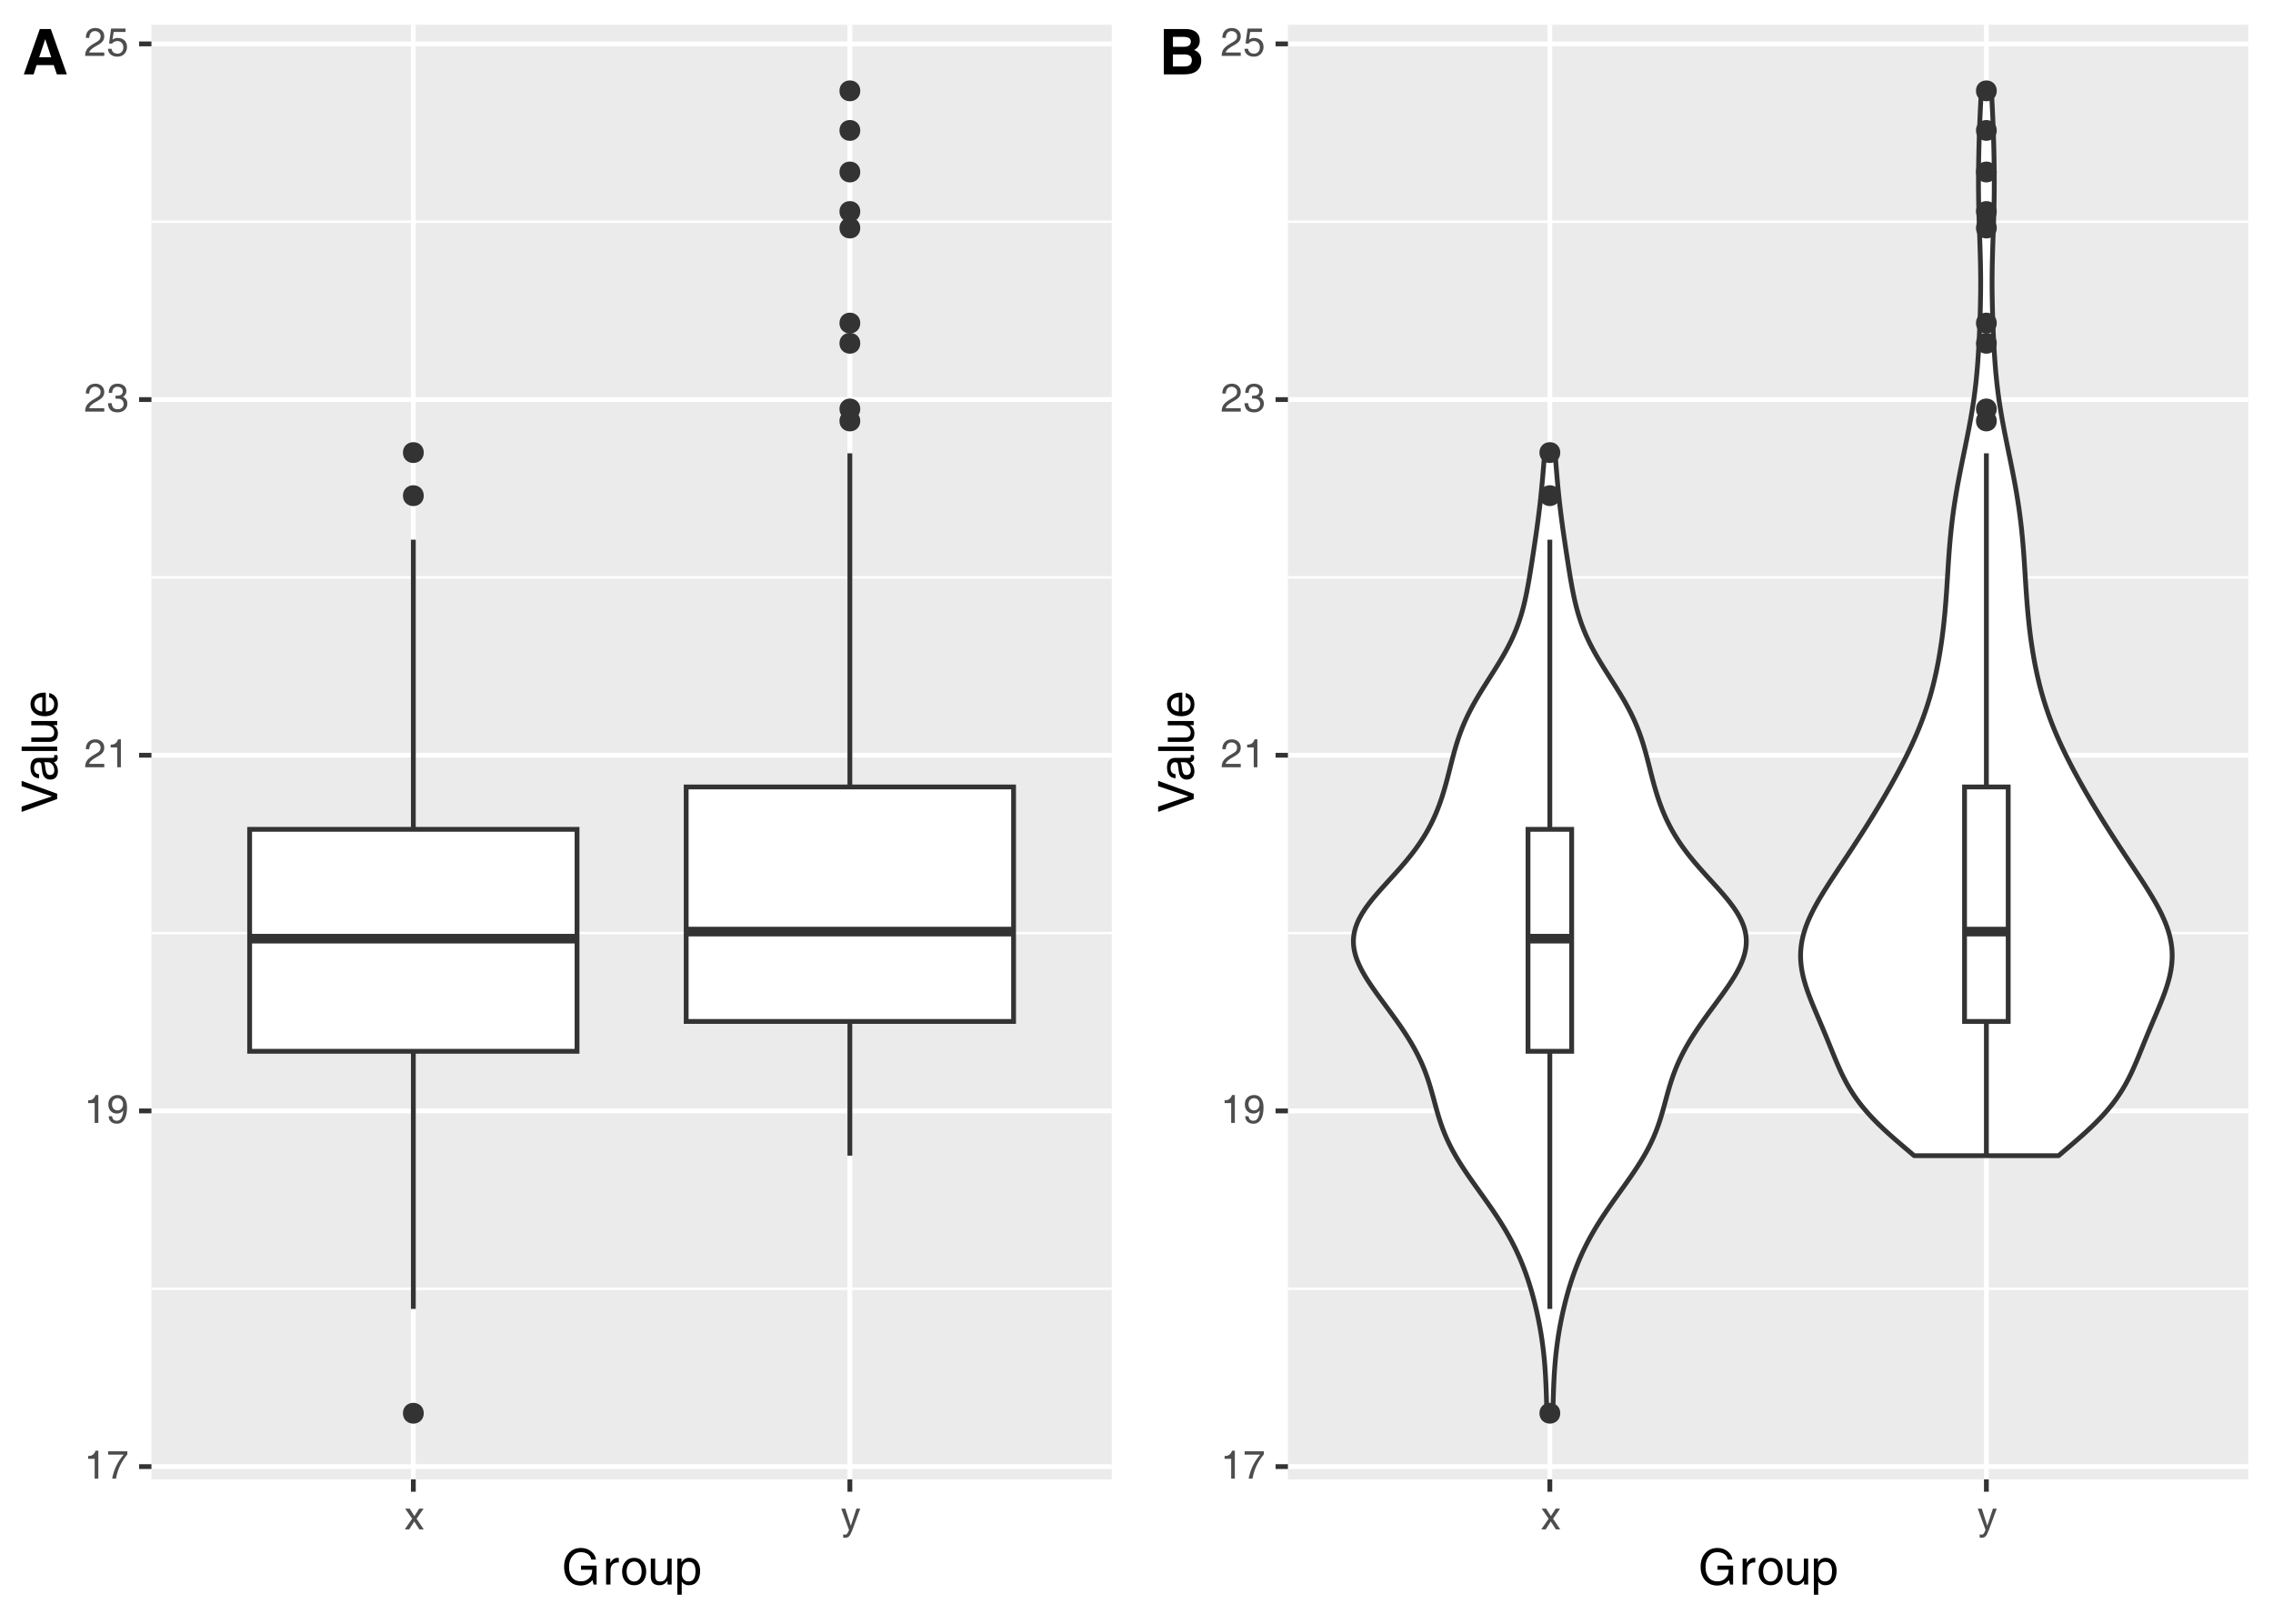 <?xml version="1.0" encoding="UTF-8"?>
<svg xmlns="http://www.w3.org/2000/svg" xmlns:xlink="http://www.w3.org/1999/xlink" width="504pt" height="360pt" viewBox="0 0 504 360" version="1.1">
<defs>
<g>
<symbol overflow="visible" id="glyph0-0">
<path style="stroke:none;" d="M 0 -5.469 L 2.438 -5.469 L 2.438 0 L 0 0 Z M 0.422 -5.047 L 0.422 -0.422 L 2.016 -0.422 L 2.016 -5.047 Z M 0.422 -5.047 "/>
</symbol>
<symbol overflow="visible" id="glyph0-1">
<path style="stroke:none;" d="M 2.344 0 L 2.344 -4.391 L 0.891 -4.391 L 0.891 -5.016 C 1.316 -5.004 1.66 -5.094 1.922 -5.281 C 2.191 -5.477 2.395 -5.781 2.531 -6.188 L 3.156 -6.188 L 3.156 0 Z M 2.344 0 "/>
</symbol>
<symbol overflow="visible" id="glyph0-2">
<path style="stroke:none;" d="M 1.219 0 C 1.414 -1.039 1.727 -2 2.156 -2.875 C 2.57 -3.727 3.109 -4.539 3.766 -5.312 L 0.328 -5.312 L 0.328 -6.062 L 4.594 -6.062 L 4.594 -5.375 C 3.926 -4.57 3.383 -3.734 2.969 -2.859 C 2.551 -1.984 2.254 -1.031 2.078 0 Z M 1.219 0 "/>
</symbol>
<symbol overflow="visible" id="glyph0-3">
<path style="stroke:none;" d="M 2.281 0.172 C 1.727 0.172 1.289 0.023 0.969 -0.266 C 0.645 -0.555 0.473 -0.961 0.453 -1.484 L 1.203 -1.484 C 1.234 -1.16 1.344 -0.91 1.531 -0.734 C 1.719 -0.566 1.969 -0.484 2.281 -0.484 C 2.75 -0.484 3.109 -0.742 3.359 -1.266 C 3.535 -1.648 3.656 -2.156 3.719 -2.781 C 3.332 -2.312 2.852 -2.078 2.281 -2.078 C 1.707 -2.078 1.242 -2.266 0.891 -2.641 C 0.547 -3.016 0.375 -3.508 0.375 -4.125 C 0.375 -4.75 0.562 -5.25 0.938 -5.625 C 1.32 -6 1.828 -6.188 2.453 -6.188 C 3.109 -6.188 3.613 -5.945 3.969 -5.469 C 4.332 -5 4.516 -4.332 4.516 -3.469 C 4.516 -2.301 4.32 -1.398 3.938 -0.766 C 3.551 -0.141 3 0.172 2.281 0.172 Z M 3.625 -4.125 C 3.625 -4.531 3.508 -4.859 3.281 -5.109 C 3.051 -5.359 2.758 -5.484 2.406 -5.484 C 2.051 -5.484 1.758 -5.359 1.531 -5.109 C 1.301 -4.859 1.188 -4.531 1.188 -4.125 C 1.188 -3.727 1.301 -3.406 1.531 -3.156 C 1.758 -2.906 2.051 -2.781 2.406 -2.781 C 2.758 -2.781 3.051 -2.906 3.281 -3.156 C 3.508 -3.406 3.625 -3.727 3.625 -4.125 Z M 3.625 -4.125 "/>
</symbol>
<symbol overflow="visible" id="glyph0-4">
<path style="stroke:none;" d="M 4.469 -4.359 C 4.469 -3.91 4.348 -3.535 4.109 -3.234 C 3.879 -2.941 3.441 -2.617 2.797 -2.266 C 2.098 -1.879 1.617 -1.531 1.359 -1.219 C 1.254 -1.082 1.172 -0.926 1.109 -0.75 L 4.469 -0.75 L 4.469 0 L 0.234 0 C 0.234 -0.645 0.395 -1.176 0.719 -1.594 C 1.039 -2.008 1.645 -2.461 2.531 -2.953 C 2.969 -3.191 3.266 -3.41 3.422 -3.609 C 3.578 -3.805 3.656 -4.066 3.656 -4.391 C 3.656 -4.711 3.535 -4.977 3.297 -5.188 C 3.066 -5.395 2.77 -5.5 2.406 -5.5 C 2.02 -5.5 1.719 -5.367 1.5 -5.109 C 1.281 -4.848 1.16 -4.477 1.141 -4 L 0.391 -4 C 0.379 -4.676 0.562 -5.207 0.938 -5.594 C 1.312 -5.988 1.836 -6.188 2.516 -6.188 C 3.086 -6.188 3.555 -6.016 3.922 -5.672 C 4.285 -5.336 4.469 -4.898 4.469 -4.359 Z M 4.469 -4.359 "/>
</symbol>
<symbol overflow="visible" id="glyph0-5">
<path style="stroke:none;" d="M 3.578 -4.5 C 3.578 -4.789 3.461 -5.031 3.234 -5.219 C 3.016 -5.406 2.734 -5.5 2.391 -5.5 C 2.023 -5.5 1.742 -5.383 1.547 -5.156 C 1.348 -4.938 1.238 -4.602 1.219 -4.156 L 0.469 -4.156 C 0.469 -4.801 0.633 -5.301 0.969 -5.656 C 1.312 -6.008 1.797 -6.188 2.422 -6.188 C 3.004 -6.188 3.473 -6.039 3.828 -5.75 C 4.191 -5.457 4.375 -5.066 4.375 -4.578 C 4.375 -4.098 4.195 -3.711 3.844 -3.422 C 3.77 -3.367 3.691 -3.316 3.609 -3.266 C 3.766 -3.203 3.898 -3.125 4.016 -3.031 C 4.398 -2.727 4.594 -2.316 4.594 -1.797 C 4.594 -1.223 4.391 -0.75 3.984 -0.375 C 3.586 -0.008 3.07 0.172 2.438 0.172 C 1.75 0.172 1.227 0.004 0.875 -0.328 C 0.52 -0.66 0.328 -1.172 0.297 -1.859 L 1.109 -1.859 C 1.16 -1.379 1.289 -1.035 1.5 -0.828 C 1.707 -0.617 2.031 -0.516 2.469 -0.516 C 2.852 -0.516 3.164 -0.625 3.406 -0.844 C 3.645 -1.062 3.766 -1.344 3.766 -1.688 C 3.766 -2.051 3.648 -2.336 3.422 -2.547 C 3.223 -2.734 2.961 -2.836 2.641 -2.859 C 2.492 -2.867 2.352 -2.875 2.219 -2.875 C 2.094 -2.875 2.008 -2.867 1.969 -2.859 L 1.969 -3.531 C 2.031 -3.52 2.129 -3.516 2.266 -3.516 C 2.398 -3.516 2.531 -3.523 2.656 -3.547 C 2.906 -3.578 3.109 -3.656 3.266 -3.781 C 3.473 -3.957 3.578 -4.195 3.578 -4.5 Z M 3.578 -4.5 "/>
</symbol>
<symbol overflow="visible" id="glyph0-6">
<path style="stroke:none;" d="M 4.516 -1.984 C 4.516 -1.359 4.316 -0.844 3.922 -0.438 C 3.523 -0.031 3.02 0.172 2.406 0.172 C 1.781 0.172 1.281 0.016 0.906 -0.297 C 0.531 -0.609 0.32 -1.035 0.281 -1.578 L 1.094 -1.578 C 1.133 -1.234 1.27 -0.969 1.5 -0.781 C 1.738 -0.594 2.051 -0.5 2.438 -0.5 C 2.812 -0.5 3.113 -0.629 3.344 -0.891 C 3.582 -1.148 3.703 -1.484 3.703 -1.891 C 3.703 -2.316 3.578 -2.656 3.328 -2.906 C 3.086 -3.164 2.754 -3.297 2.328 -3.297 C 2.109 -3.297 1.891 -3.238 1.672 -3.125 C 1.461 -3.02 1.301 -2.883 1.188 -2.719 L 0.531 -2.766 L 0.984 -6.062 L 4.188 -6.062 L 4.188 -5.312 L 1.562 -5.312 L 1.297 -3.609 L 1.328 -3.641 C 1.66 -3.867 2.02 -3.984 2.406 -3.984 C 3.051 -3.984 3.566 -3.801 3.953 -3.438 C 4.328 -3.082 4.516 -2.598 4.516 -1.984 Z M 4.516 -1.984 "/>
</symbol>
<symbol overflow="visible" id="glyph0-7">
<path style="stroke:none;" d="M 0.094 0 L 1.734 -2.375 L 0.188 -4.594 L 1.188 -4.594 L 2.234 -2.953 L 3.297 -4.594 L 4.266 -4.594 L 2.719 -2.359 L 4.312 0 L 3.344 0 L 2.203 -1.75 L 1.078 0 Z M 0.094 0 "/>
</symbol>
<symbol overflow="visible" id="glyph0-8">
<path style="stroke:none;" d="M 4.297 -4.594 L 2.547 0.156 C 2.273 0.863 2.035 1.32 1.828 1.531 C 1.617 1.75 1.305 1.859 0.891 1.859 C 0.742 1.867 0.617 1.852 0.516 1.812 L 0.516 1.094 C 0.629 1.133 0.773 1.16 0.953 1.172 C 1.129 1.172 1.273 1.098 1.391 0.953 C 1.504 0.805 1.641 0.539 1.797 0.156 L 1.797 0.078 L 0.094 -4.594 L 0.984 -4.594 L 2.203 -0.797 L 3.453 -4.594 Z M 4.297 -4.594 "/>
</symbol>
<symbol overflow="visible" id="glyph1-0">
<path style="stroke:none;" d="M 0 -6.844 L 3.062 -6.844 L 3.062 0 L 0 0 Z M 0.531 -6.312 L 0.531 -0.531 L 2.516 -0.531 L 2.516 -6.312 Z M 0.531 -6.312 "/>
</symbol>
<symbol overflow="visible" id="glyph1-1">
<path style="stroke:none;" d="M 4.203 0.219 C 3.109 0.219 2.223 -0.16 1.547 -0.922 C 0.867 -1.691 0.531 -2.695 0.531 -3.938 C 0.531 -5.188 0.875 -6.191 1.562 -6.953 C 2.25 -7.723 3.156 -8.109 4.281 -8.109 C 5.133 -8.109 5.875 -7.863 6.5 -7.375 C 7.125 -6.895 7.488 -6.281 7.594 -5.531 L 6.562 -5.531 C 6.457 -6.051 6.203 -6.453 5.797 -6.734 C 5.391 -7.023 4.863 -7.172 4.219 -7.172 C 3.445 -7.172 2.82 -6.867 2.344 -6.266 C 1.863 -5.672 1.625 -4.891 1.625 -3.922 C 1.625 -2.898 1.852 -2.109 2.312 -1.547 C 2.781 -0.984 3.43 -0.703 4.266 -0.703 C 5.078 -0.703 5.734 -1 6.234 -1.594 C 6.316 -1.688 6.391 -1.785 6.453 -1.891 C 6.535 -2.023 6.602 -2.219 6.656 -2.469 C 6.719 -2.719 6.75 -2.957 6.75 -3.188 L 6.75 -3.281 L 4.281 -3.281 L 4.281 -4.188 L 7.734 -4.188 L 7.734 0 L 7.078 0 L 6.812 -1 L 6.75 -0.922 C 6.102 -0.16 5.254 0.219 4.203 0.219 Z M 4.203 0.219 "/>
</symbol>
<symbol overflow="visible" id="glyph1-2">
<path style="stroke:none;" d="M 0.844 0 L 0.844 -5.75 L 1.766 -5.75 L 1.766 -4.766 C 1.848 -4.922 1.938 -5.062 2.031 -5.188 C 2.395 -5.676 2.844 -5.922 3.375 -5.922 C 3.469 -5.922 3.562 -5.906 3.656 -5.875 L 3.656 -4.875 L 3.453 -4.891 C 2.93 -4.891 2.523 -4.734 2.234 -4.422 C 1.953 -4.109 1.812 -3.66 1.812 -3.078 L 1.812 0 Z M 0.844 0 "/>
</symbol>
<symbol overflow="visible" id="glyph1-3">
<path style="stroke:none;" d="M 3.062 0.156 C 2.258 0.156 1.613 -0.117 1.125 -0.672 C 0.633 -1.234 0.391 -1.969 0.391 -2.875 C 0.391 -3.789 0.633 -4.523 1.125 -5.078 C 1.613 -5.641 2.258 -5.922 3.062 -5.922 C 3.863 -5.922 4.508 -5.641 5 -5.078 C 5.488 -4.523 5.734 -3.789 5.734 -2.875 C 5.734 -1.969 5.488 -1.234 5 -0.672 C 4.508 -0.117 3.863 0.156 3.062 0.156 Z M 3.062 -0.672 C 3.562 -0.672 3.961 -0.867 4.266 -1.266 C 4.566 -1.672 4.719 -2.207 4.719 -2.875 C 4.719 -3.551 4.566 -4.086 4.266 -4.484 C 3.961 -4.891 3.562 -5.094 3.062 -5.094 C 2.551 -5.094 2.145 -4.891 1.844 -4.484 C 1.539 -4.086 1.391 -3.551 1.391 -2.875 C 1.391 -2.207 1.539 -1.672 1.844 -1.266 C 2.145 -0.867 2.551 -0.672 3.062 -0.672 Z M 3.062 -0.672 "/>
</symbol>
<symbol overflow="visible" id="glyph1-4">
<path style="stroke:none;" d="M 1.719 -5.75 L 1.719 -2.047 C 1.719 -1.555 1.805 -1.203 1.984 -0.984 C 2.172 -0.773 2.477 -0.672 2.906 -0.672 C 3.363 -0.672 3.727 -0.848 4 -1.203 C 4.281 -1.566 4.422 -2.062 4.422 -2.688 L 4.422 -5.75 L 5.375 -5.75 L 5.375 0 L 4.469 0 L 4.469 -0.875 C 4.395 -0.77 4.32 -0.672 4.25 -0.578 C 3.832 -0.086 3.316 0.156 2.703 0.156 C 2.047 0.156 1.555 -0.004 1.234 -0.328 C 0.91 -0.66 0.75 -1.148 0.75 -1.797 L 0.75 -5.75 Z M 1.719 -5.75 "/>
</symbol>
<symbol overflow="visible" id="glyph1-5">
<path style="stroke:none;" d="M 0.641 -5.75 L 1.562 -5.75 L 1.562 -4.938 L 1.609 -5 C 2.023 -5.613 2.57 -5.922 3.25 -5.922 C 4 -5.922 4.594 -5.66 5.031 -5.141 C 5.469 -4.617 5.688 -3.922 5.688 -3.047 C 5.688 -2.047 5.461 -1.258 5.016 -0.688 C 4.578 -0.125 3.969 0.156 3.188 0.156 C 2.539 0.156 2.023 -0.094 1.641 -0.594 L 1.609 -0.641 L 1.609 2.266 L 0.641 2.266 Z M 3.141 -0.688 C 3.641 -0.688 4.02 -0.875 4.281 -1.25 C 4.539 -1.633 4.672 -2.191 4.672 -2.922 C 4.672 -3.641 4.547 -4.172 4.297 -4.516 C 4.047 -4.859 3.66 -5.031 3.141 -5.031 C 2.609 -5.031 2.219 -4.836 1.969 -4.453 C 1.727 -4.066 1.609 -3.445 1.609 -2.594 C 1.609 -1.988 1.738 -1.52 2 -1.188 C 2.27 -0.852 2.648 -0.688 3.141 -0.688 Z M 3.141 -0.688 "/>
</symbol>
<symbol overflow="visible" id="glyph2-0">
<path style="stroke:none;" d="M -6.844 0 L -6.844 -3.062 L 0 -3.062 L 0 0 Z M -6.312 -0.531 L -0.531 -0.531 L -0.531 -2.516 L -6.312 -2.516 Z M -6.312 -0.531 "/>
</symbol>
<symbol overflow="visible" id="glyph2-1">
<path style="stroke:none;" d="M -7.891 -0.219 L -7.891 -1.406 L -1.156 -3.672 L -7.891 -5.938 L -7.891 -7.109 L 0 -4.25 L 0 -3.094 Z M -7.891 -0.219 "/>
</symbol>
<symbol overflow="visible" id="glyph2-2">
<path style="stroke:none;" d="M 0.156 -2.234 C 0.156 -1.672 0.004 -1.223 -0.297 -0.891 C -0.598 -0.555 -1.004 -0.391 -1.516 -0.391 C -2.023 -0.391 -2.43 -0.547 -2.734 -0.859 C -3.047 -1.172 -3.238 -1.625 -3.312 -2.219 L -3.484 -3.531 C -3.492 -3.645 -3.508 -3.75 -3.531 -3.844 C -3.562 -3.969 -3.625 -4.062 -3.719 -4.125 C -3.82 -4.195 -3.945 -4.234 -4.094 -4.234 L -4.141 -4.234 C -4.453 -4.234 -4.691 -4.113 -4.859 -3.875 C -5.035 -3.645 -5.125 -3.32 -5.125 -2.906 C -5.125 -2.508 -5.031 -2.195 -4.844 -1.969 C -4.664 -1.75 -4.391 -1.617 -4.016 -1.578 L -4.016 -0.688 C -4.648 -0.727 -5.125 -0.945 -5.438 -1.344 C -5.758 -1.738 -5.922 -2.312 -5.922 -3.062 C -5.922 -3.758 -5.77 -4.289 -5.469 -4.656 C -5.164 -5.02 -4.723 -5.203 -4.141 -5.203 L -0.984 -5.203 C -0.891 -5.203 -0.812 -5.227 -0.75 -5.281 C -0.688 -5.344 -0.656 -5.426 -0.656 -5.531 C -0.656 -5.551 -0.66 -5.586 -0.672 -5.641 C -0.68 -5.703 -0.691 -5.766 -0.703 -5.828 L 0 -5.828 C 0.031 -5.734 0.055 -5.633 0.078 -5.531 C 0.098 -5.426 0.109 -5.344 0.109 -5.281 C 0.109 -4.914 0.008 -4.648 -0.188 -4.484 C -0.32 -4.367 -0.508 -4.289 -0.75 -4.25 C -0.664 -4.176 -0.582 -4.094 -0.5 -4 C -0.062 -3.52 0.156 -2.93 0.156 -2.234 Z M -2.281 -4.234 L -2.906 -4.234 C -2.812 -4.055 -2.75 -3.859 -2.719 -3.641 L -2.594 -2.75 C -2.531 -2.281 -2.422 -1.938 -2.266 -1.719 C -2.117 -1.508 -1.914 -1.406 -1.656 -1.406 C -1.332 -1.406 -1.082 -1.492 -0.906 -1.672 C -0.727 -1.848 -0.641 -2.098 -0.641 -2.422 C -0.641 -2.93 -0.781 -3.359 -1.062 -3.703 C -1.25 -3.941 -1.469 -4.102 -1.719 -4.188 C -1.758 -4.195 -1.832 -4.207 -1.938 -4.219 C -2.039 -4.227 -2.156 -4.234 -2.281 -4.234 Z M -2.281 -4.234 "/>
</symbol>
<symbol overflow="visible" id="glyph2-3">
<path style="stroke:none;" d="M 0 -0.734 L -7.891 -0.734 L -7.891 -1.703 L 0 -1.703 Z M 0 -0.734 "/>
</symbol>
<symbol overflow="visible" id="glyph2-4">
<path style="stroke:none;" d="M -5.75 -1.719 L -2.047 -1.719 C -1.555 -1.719 -1.203 -1.805 -0.984 -1.984 C -0.773 -2.172 -0.672 -2.477 -0.672 -2.906 C -0.672 -3.363 -0.848 -3.727 -1.203 -4 C -1.566 -4.281 -2.062 -4.422 -2.688 -4.422 L -5.75 -4.422 L -5.75 -5.375 L 0 -5.375 L 0 -4.469 L -0.875 -4.469 C -0.77 -4.395 -0.672 -4.32 -0.578 -4.25 C -0.086 -3.832 0.156 -3.316 0.156 -2.703 C 0.156 -2.047 -0.004 -1.555 -0.328 -1.234 C -0.66 -0.91 -1.148 -0.75 -1.797 -0.75 L -5.75 -0.75 Z M -5.75 -1.719 "/>
</symbol>
<symbol overflow="visible" id="glyph2-5">
<path style="stroke:none;" d="M 0.156 -3.062 C 0.156 -2.25 -0.098 -1.609 -0.609 -1.141 C -1.129 -0.672 -1.844 -0.438 -2.75 -0.438 C -3.719 -0.438 -4.488 -0.68 -5.062 -1.172 C -5.633 -1.672 -5.922 -2.332 -5.922 -3.156 C -5.922 -3.914 -5.641 -4.523 -5.078 -4.984 C -4.523 -5.441 -3.789 -5.672 -2.875 -5.672 L -2.531 -5.672 L -2.531 -1.469 C -1.957 -1.508 -1.52 -1.641 -1.219 -1.859 C -0.852 -2.129 -0.672 -2.555 -0.672 -3.141 C -0.672 -3.516 -0.773 -3.836 -0.984 -4.109 C -1.191 -4.391 -1.457 -4.562 -1.781 -4.625 L -1.781 -5.578 C -1.156 -5.43 -0.676 -5.145 -0.344 -4.719 C -0.008 -4.289 0.156 -3.738 0.156 -3.062 Z M -3.312 -4.672 C -3.844 -4.641 -4.258 -4.504 -4.562 -4.266 C -4.883 -4.004 -5.047 -3.625 -5.047 -3.125 C -5.047 -2.613 -4.859 -2.207 -4.484 -1.906 C -4.191 -1.664 -3.801 -1.52 -3.312 -1.469 Z M -3.312 -4.672 "/>
</symbol>
<symbol overflow="visible" id="glyph3-0">
<path style="stroke:none;" d="M 0 -8.703 L 3.891 -8.703 L 3.891 0 L 0 0 Z M 0.688 -8.031 L 0.688 -0.688 L 3.203 -0.688 L 3.203 -8.031 Z M 0.688 -8.031 "/>
</symbol>
<symbol overflow="visible" id="glyph3-1">
<path style="stroke:none;" d="M 0.281 0 L 3.828 -10.047 L 6.266 -10.047 L 9.828 0 L 7.609 0 L 6.922 -2.047 L 3.109 -2.047 L 2.453 0 Z M 5.031 -7.812 L 3.688 -3.781 L 6.359 -3.781 Z M 5.031 -7.812 "/>
</symbol>
<symbol overflow="visible" id="glyph3-2">
<path style="stroke:none;" d="M 1.062 0 L 1.062 -10.047 L 5.938 -10.047 C 6.906 -10.047 7.66 -9.82 8.203 -9.375 C 8.754 -8.926 9.031 -8.301 9.031 -7.5 C 9.031 -6.664 8.723 -6.035 8.109 -5.609 C 8.004 -5.535 7.891 -5.469 7.766 -5.406 C 8.004 -5.312 8.219 -5.203 8.406 -5.078 C 9.039 -4.641 9.359 -3.992 9.359 -3.141 C 9.359 -2.117 9.039 -1.336 8.406 -0.797 C 7.77 -0.266 6.844 0 5.625 0 Z M 3.078 -8.312 L 3.078 -6.109 L 5.469 -6.109 C 6 -6.109 6.395 -6.207 6.656 -6.406 C 6.914 -6.602 7.047 -6.898 7.047 -7.297 C 7.047 -7.641 6.906 -7.895 6.625 -8.062 C 6.352 -8.227 5.941 -8.312 5.391 -8.312 Z M 3.078 -4.422 L 3.078 -1.75 L 5.625 -1.75 C 6.176 -1.75 6.586 -1.863 6.859 -2.094 C 7.129 -2.332 7.266 -2.691 7.266 -3.172 C 7.266 -3.586 7.125 -3.898 6.844 -4.109 C 6.562 -4.316 6.141 -4.422 5.578 -4.422 Z M 3.078 -4.422 "/>
</symbol>
</g>
<clipPath id="clip1">
  <path d="M 0 0 L 252 0 L 252 360 L 0 360 Z M 0 0 "/>
</clipPath>
<clipPath id="clip2">
  <path d="M 33.578 5.48 L 246.52 5.48 L 246.52 327.988 L 33.578 327.988 Z M 33.578 5.48 "/>
</clipPath>
<clipPath id="clip3">
  <path d="M 33.578 285 L 246.52 285 L 246.52 286 L 33.578 286 Z M 33.578 285 "/>
</clipPath>
<clipPath id="clip4">
  <path d="M 33.578 206 L 246.52 206 L 246.52 208 L 33.578 208 Z M 33.578 206 "/>
</clipPath>
<clipPath id="clip5">
  <path d="M 33.578 127 L 246.52 127 L 246.52 129 L 33.578 129 Z M 33.578 127 "/>
</clipPath>
<clipPath id="clip6">
  <path d="M 33.578 48 L 246.52 48 L 246.52 50 L 33.578 50 Z M 33.578 48 "/>
</clipPath>
<clipPath id="clip7">
  <path d="M 33.578 324 L 246.52 324 L 246.52 326 L 33.578 326 Z M 33.578 324 "/>
</clipPath>
<clipPath id="clip8">
  <path d="M 33.578 245 L 246.52 245 L 246.52 247 L 33.578 247 Z M 33.578 245 "/>
</clipPath>
<clipPath id="clip9">
  <path d="M 33.578 166 L 246.52 166 L 246.52 168 L 33.578 168 Z M 33.578 166 "/>
</clipPath>
<clipPath id="clip10">
  <path d="M 33.578 88 L 246.52 88 L 246.52 90 L 33.578 90 Z M 33.578 88 "/>
</clipPath>
<clipPath id="clip11">
  <path d="M 33.578 9 L 246.52 9 L 246.52 11 L 33.578 11 Z M 33.578 9 "/>
</clipPath>
<clipPath id="clip12">
  <path d="M 91 5.48 L 93 5.48 L 93 327.988 L 91 327.988 Z M 91 5.48 "/>
</clipPath>
<clipPath id="clip13">
  <path d="M 187 5.48 L 189 5.48 L 189 327.988 L 187 327.988 Z M 187 5.48 "/>
</clipPath>
<clipPath id="clip14">
  <path d="M 252 0 L 504 0 L 504 360 L 252 360 Z M 252 0 "/>
</clipPath>
<clipPath id="clip15">
  <path d="M 285.578 5.48 L 498.52 5.48 L 498.52 327.988 L 285.578 327.988 Z M 285.578 5.48 "/>
</clipPath>
<clipPath id="clip16">
  <path d="M 285.578 285 L 498.52 285 L 498.52 286 L 285.578 286 Z M 285.578 285 "/>
</clipPath>
<clipPath id="clip17">
  <path d="M 285.578 206 L 498.52 206 L 498.52 208 L 285.578 208 Z M 285.578 206 "/>
</clipPath>
<clipPath id="clip18">
  <path d="M 285.578 127 L 498.52 127 L 498.52 129 L 285.578 129 Z M 285.578 127 "/>
</clipPath>
<clipPath id="clip19">
  <path d="M 285.578 48 L 498.52 48 L 498.52 50 L 285.578 50 Z M 285.578 48 "/>
</clipPath>
<clipPath id="clip20">
  <path d="M 285.578 324 L 498.52 324 L 498.52 326 L 285.578 326 Z M 285.578 324 "/>
</clipPath>
<clipPath id="clip21">
  <path d="M 285.578 245 L 498.52 245 L 498.52 247 L 285.578 247 Z M 285.578 245 "/>
</clipPath>
<clipPath id="clip22">
  <path d="M 285.578 166 L 498.52 166 L 498.52 168 L 285.578 168 Z M 285.578 166 "/>
</clipPath>
<clipPath id="clip23">
  <path d="M 285.578 88 L 498.52 88 L 498.52 90 L 285.578 90 Z M 285.578 88 "/>
</clipPath>
<clipPath id="clip24">
  <path d="M 285.578 9 L 498.52 9 L 498.52 11 L 285.578 11 Z M 285.578 9 "/>
</clipPath>
<clipPath id="clip25">
  <path d="M 343 5.48 L 345 5.48 L 345 327.988 L 343 327.988 Z M 343 5.48 "/>
</clipPath>
<clipPath id="clip26">
  <path d="M 439 5.48 L 441 5.48 L 441 327.988 L 439 327.988 Z M 439 5.48 "/>
</clipPath>
</defs>
<g id="surface235">
<rect x="0" y="0" width="504" height="360" style="fill:rgb(100%,100%,100%);fill-opacity:1;stroke:none;"/>
<path style=" stroke:none;fill-rule:nonzero;fill:rgb(100%,100%,100%);fill-opacity:1;" d="M 0 360 L 252 360 L 252 0 L 0 0 Z M 0 360 "/>
<g clip-path="url(#clip1)" clip-rule="nonzero">
<path style="fill:none;stroke-width:1.067;stroke-linecap:round;stroke-linejoin:round;stroke:rgb(100%,100%,100%);stroke-opacity:1;stroke-miterlimit:10;" d="M 0 360 L 252 360 L 252 0 L 0 0 Z M 0 360 "/>
</g>
<g clip-path="url(#clip2)" clip-rule="nonzero">
<path style=" stroke:none;fill-rule:nonzero;fill:rgb(92.157%,92.157%,92.157%);fill-opacity:1;" d="M 33.578 327.988 L 246.52 327.988 L 246.52 5.48 L 33.578 5.48 Z M 33.578 327.988 "/>
</g>
<g clip-path="url(#clip3)" clip-rule="nonzero">
<path style="fill:none;stroke-width:0.533;stroke-linecap:butt;stroke-linejoin:round;stroke:rgb(100%,100%,100%);stroke-opacity:1;stroke-miterlimit:10;" d="M 33.578 285.73 L 246.52 285.73 "/>
</g>
<g clip-path="url(#clip4)" clip-rule="nonzero">
<path style="fill:none;stroke-width:0.533;stroke-linecap:butt;stroke-linejoin:round;stroke:rgb(100%,100%,100%);stroke-opacity:1;stroke-miterlimit:10;" d="M 33.578 206.875 L 246.52 206.875 "/>
</g>
<g clip-path="url(#clip5)" clip-rule="nonzero">
<path style="fill:none;stroke-width:0.533;stroke-linecap:butt;stroke-linejoin:round;stroke:rgb(100%,100%,100%);stroke-opacity:1;stroke-miterlimit:10;" d="M 33.578 128.016 L 246.52 128.016 "/>
</g>
<g clip-path="url(#clip6)" clip-rule="nonzero">
<path style="fill:none;stroke-width:0.533;stroke-linecap:butt;stroke-linejoin:round;stroke:rgb(100%,100%,100%);stroke-opacity:1;stroke-miterlimit:10;" d="M 33.578 49.16 L 246.52 49.16 "/>
</g>
<g clip-path="url(#clip7)" clip-rule="nonzero">
<path style="fill:none;stroke-width:1.067;stroke-linecap:butt;stroke-linejoin:round;stroke:rgb(100%,100%,100%);stroke-opacity:1;stroke-miterlimit:10;" d="M 33.578 325.16 L 246.52 325.16 "/>
</g>
<g clip-path="url(#clip8)" clip-rule="nonzero">
<path style="fill:none;stroke-width:1.067;stroke-linecap:butt;stroke-linejoin:round;stroke:rgb(100%,100%,100%);stroke-opacity:1;stroke-miterlimit:10;" d="M 33.578 246.301 L 246.52 246.301 "/>
</g>
<g clip-path="url(#clip9)" clip-rule="nonzero">
<path style="fill:none;stroke-width:1.067;stroke-linecap:butt;stroke-linejoin:round;stroke:rgb(100%,100%,100%);stroke-opacity:1;stroke-miterlimit:10;" d="M 33.578 167.445 L 246.52 167.445 "/>
</g>
<g clip-path="url(#clip10)" clip-rule="nonzero">
<path style="fill:none;stroke-width:1.067;stroke-linecap:butt;stroke-linejoin:round;stroke:rgb(100%,100%,100%);stroke-opacity:1;stroke-miterlimit:10;" d="M 33.578 88.59 L 246.52 88.59 "/>
</g>
<g clip-path="url(#clip11)" clip-rule="nonzero">
<path style="fill:none;stroke-width:1.067;stroke-linecap:butt;stroke-linejoin:round;stroke:rgb(100%,100%,100%);stroke-opacity:1;stroke-miterlimit:10;" d="M 33.578 9.73 L 246.52 9.73 "/>
</g>
<g clip-path="url(#clip12)" clip-rule="nonzero">
<path style="fill:none;stroke-width:1.067;stroke-linecap:butt;stroke-linejoin:round;stroke:rgb(100%,100%,100%);stroke-opacity:1;stroke-miterlimit:10;" d="M 91.652 327.988 L 91.652 5.48 "/>
</g>
<g clip-path="url(#clip13)" clip-rule="nonzero">
<path style="fill:none;stroke-width:1.067;stroke-linecap:butt;stroke-linejoin:round;stroke:rgb(100%,100%,100%);stroke-opacity:1;stroke-miterlimit:10;" d="M 188.445 327.988 L 188.445 5.48 "/>
</g>
<path style="fill-rule:nonzero;fill:rgb(20%,20%,20%);fill-opacity:1;stroke-width:0.709;stroke-linecap:round;stroke-linejoin:round;stroke:rgb(20%,20%,20%);stroke-opacity:1;stroke-miterlimit:10;" d="M 93.609 100.344 C 93.609 102.949 89.699 102.949 89.699 100.344 C 89.699 97.734 93.609 97.734 93.609 100.344 "/>
<path style="fill-rule:nonzero;fill:rgb(20%,20%,20%);fill-opacity:1;stroke-width:0.709;stroke-linecap:round;stroke-linejoin:round;stroke:rgb(20%,20%,20%);stroke-opacity:1;stroke-miterlimit:10;" d="M 93.609 313.328 C 93.609 315.934 89.699 315.934 89.699 313.328 C 89.699 310.723 93.609 310.723 93.609 313.328 "/>
<path style="fill-rule:nonzero;fill:rgb(20%,20%,20%);fill-opacity:1;stroke-width:0.709;stroke-linecap:round;stroke-linejoin:round;stroke:rgb(20%,20%,20%);stroke-opacity:1;stroke-miterlimit:10;" d="M 93.609 109.895 C 93.609 112.5 89.699 112.5 89.699 109.895 C 89.699 107.289 93.609 107.289 93.609 109.895 "/>
<path style="fill:none;stroke-width:1.067;stroke-linecap:butt;stroke-linejoin:round;stroke:rgb(20%,20%,20%);stroke-opacity:1;stroke-miterlimit:10;" d="M 91.652 183.875 L 91.652 119.656 "/>
<path style="fill:none;stroke-width:1.067;stroke-linecap:butt;stroke-linejoin:round;stroke:rgb(20%,20%,20%);stroke-opacity:1;stroke-miterlimit:10;" d="M 91.652 233.082 L 91.652 290.195 "/>
<path style="fill-rule:nonzero;fill:rgb(100%,100%,100%);fill-opacity:1;stroke-width:1.067;stroke-linecap:butt;stroke-linejoin:miter;stroke:rgb(20%,20%,20%);stroke-opacity:1;stroke-miterlimit:10;" d="M 55.355 183.875 L 55.355 233.082 L 127.949 233.082 L 127.949 183.875 Z M 55.355 183.875 "/>
<path style="fill:none;stroke-width:2.134;stroke-linecap:butt;stroke-linejoin:miter;stroke:rgb(20%,20%,20%);stroke-opacity:1;stroke-miterlimit:10;" d="M 55.355 208.113 L 127.949 208.113 "/>
<path style="fill-rule:nonzero;fill:rgb(20%,20%,20%);fill-opacity:1;stroke-width:0.709;stroke-linecap:round;stroke-linejoin:round;stroke:rgb(20%,20%,20%);stroke-opacity:1;stroke-miterlimit:10;" d="M 190.398 93.332 C 190.398 95.938 186.492 95.938 186.492 93.332 C 186.492 90.727 190.398 90.727 190.398 93.332 "/>
<path style="fill-rule:nonzero;fill:rgb(20%,20%,20%);fill-opacity:1;stroke-width:0.709;stroke-linecap:round;stroke-linejoin:round;stroke:rgb(20%,20%,20%);stroke-opacity:1;stroke-miterlimit:10;" d="M 190.398 28.918 C 190.398 31.523 186.492 31.523 186.492 28.918 C 186.492 26.312 190.398 26.312 190.398 28.918 "/>
<path style="fill-rule:nonzero;fill:rgb(20%,20%,20%);fill-opacity:1;stroke-width:0.709;stroke-linecap:round;stroke-linejoin:round;stroke:rgb(20%,20%,20%);stroke-opacity:1;stroke-miterlimit:10;" d="M 190.398 20.141 C 190.398 22.746 186.492 22.746 186.492 20.141 C 186.492 17.531 190.398 17.531 190.398 20.141 "/>
<path style="fill-rule:nonzero;fill:rgb(20%,20%,20%);fill-opacity:1;stroke-width:0.709;stroke-linecap:round;stroke-linejoin:round;stroke:rgb(20%,20%,20%);stroke-opacity:1;stroke-miterlimit:10;" d="M 190.398 38.129 C 190.398 40.738 186.492 40.738 186.492 38.129 C 186.492 35.523 190.398 35.523 190.398 38.129 "/>
<path style="fill-rule:nonzero;fill:rgb(20%,20%,20%);fill-opacity:1;stroke-width:0.709;stroke-linecap:round;stroke-linejoin:round;stroke:rgb(20%,20%,20%);stroke-opacity:1;stroke-miterlimit:10;" d="M 190.398 76.109 C 190.398 78.715 186.492 78.715 186.492 76.109 C 186.492 73.504 190.398 73.504 190.398 76.109 "/>
<path style="fill-rule:nonzero;fill:rgb(20%,20%,20%);fill-opacity:1;stroke-width:0.709;stroke-linecap:round;stroke-linejoin:round;stroke:rgb(20%,20%,20%);stroke-opacity:1;stroke-miterlimit:10;" d="M 190.398 90.668 C 190.398 93.273 186.492 93.273 186.492 90.668 C 186.492 88.062 190.398 88.062 190.398 90.668 "/>
<path style="fill-rule:nonzero;fill:rgb(20%,20%,20%);fill-opacity:1;stroke-width:0.709;stroke-linecap:round;stroke-linejoin:round;stroke:rgb(20%,20%,20%);stroke-opacity:1;stroke-miterlimit:10;" d="M 190.398 71.629 C 190.398 74.234 186.492 74.234 186.492 71.629 C 186.492 69.023 190.398 69.023 190.398 71.629 "/>
<path style="fill-rule:nonzero;fill:rgb(20%,20%,20%);fill-opacity:1;stroke-width:0.709;stroke-linecap:round;stroke-linejoin:round;stroke:rgb(20%,20%,20%);stroke-opacity:1;stroke-miterlimit:10;" d="M 190.398 50.555 C 190.398 53.164 186.492 53.164 186.492 50.555 C 186.492 47.949 190.398 47.949 190.398 50.555 "/>
<path style="fill-rule:nonzero;fill:rgb(20%,20%,20%);fill-opacity:1;stroke-width:0.709;stroke-linecap:round;stroke-linejoin:round;stroke:rgb(20%,20%,20%);stroke-opacity:1;stroke-miterlimit:10;" d="M 190.398 46.895 C 190.398 49.5 186.492 49.5 186.492 46.895 C 186.492 44.289 190.398 44.289 190.398 46.895 "/>
<path style="fill:none;stroke-width:1.067;stroke-linecap:butt;stroke-linejoin:round;stroke:rgb(20%,20%,20%);stroke-opacity:1;stroke-miterlimit:10;" d="M 188.445 174.477 L 188.445 100.5 "/>
<path style="fill:none;stroke-width:1.067;stroke-linecap:butt;stroke-linejoin:round;stroke:rgb(20%,20%,20%);stroke-opacity:1;stroke-miterlimit:10;" d="M 188.445 226.465 L 188.445 256.223 "/>
<path style="fill-rule:nonzero;fill:rgb(100%,100%,100%);fill-opacity:1;stroke-width:1.067;stroke-linecap:butt;stroke-linejoin:miter;stroke:rgb(20%,20%,20%);stroke-opacity:1;stroke-miterlimit:10;" d="M 152.148 174.477 L 152.148 226.465 L 224.742 226.465 L 224.742 174.477 Z M 152.148 174.477 "/>
<path style="fill:none;stroke-width:2.134;stroke-linecap:butt;stroke-linejoin:miter;stroke:rgb(20%,20%,20%);stroke-opacity:1;stroke-miterlimit:10;" d="M 152.148 206.543 L 224.742 206.543 "/>
<g style="fill:rgb(30.196%,30.196%,30.196%);fill-opacity:1;">
  <use xlink:href="#glyph0-1" x="18.648" y="327.824"/>
  <use xlink:href="#glyph0-2" x="23.648" y="327.824"/>
</g>
<g style="fill:rgb(30.196%,30.196%,30.196%);fill-opacity:1;">
  <use xlink:href="#glyph0-1" x="18.648" y="248.965"/>
  <use xlink:href="#glyph0-3" x="23.648" y="248.965"/>
</g>
<g style="fill:rgb(30.196%,30.196%,30.196%);fill-opacity:1;">
  <use xlink:href="#glyph0-4" x="18.648" y="170.109"/>
  <use xlink:href="#glyph0-1" x="23.648" y="170.109"/>
</g>
<g style="fill:rgb(30.196%,30.196%,30.196%);fill-opacity:1;">
  <use xlink:href="#glyph0-4" x="18.648" y="91.254"/>
  <use xlink:href="#glyph0-5" x="23.648" y="91.254"/>
</g>
<g style="fill:rgb(30.196%,30.196%,30.196%);fill-opacity:1;">
  <use xlink:href="#glyph0-4" x="18.648" y="12.395"/>
  <use xlink:href="#glyph0-6" x="23.648" y="12.395"/>
</g>
<path style="fill:none;stroke-width:1.067;stroke-linecap:butt;stroke-linejoin:round;stroke:rgb(20%,20%,20%);stroke-opacity:1;stroke-miterlimit:10;" d="M 30.84 325.16 L 33.578 325.16 "/>
<path style="fill:none;stroke-width:1.067;stroke-linecap:butt;stroke-linejoin:round;stroke:rgb(20%,20%,20%);stroke-opacity:1;stroke-miterlimit:10;" d="M 30.84 246.301 L 33.578 246.301 "/>
<path style="fill:none;stroke-width:1.067;stroke-linecap:butt;stroke-linejoin:round;stroke:rgb(20%,20%,20%);stroke-opacity:1;stroke-miterlimit:10;" d="M 30.84 167.445 L 33.578 167.445 "/>
<path style="fill:none;stroke-width:1.067;stroke-linecap:butt;stroke-linejoin:round;stroke:rgb(20%,20%,20%);stroke-opacity:1;stroke-miterlimit:10;" d="M 30.84 88.59 L 33.578 88.59 "/>
<path style="fill:none;stroke-width:1.067;stroke-linecap:butt;stroke-linejoin:round;stroke:rgb(20%,20%,20%);stroke-opacity:1;stroke-miterlimit:10;" d="M 30.84 9.73 L 33.578 9.73 "/>
<path style="fill:none;stroke-width:1.067;stroke-linecap:butt;stroke-linejoin:round;stroke:rgb(20%,20%,20%);stroke-opacity:1;stroke-miterlimit:10;" d="M 91.652 330.727 L 91.652 327.988 "/>
<path style="fill:none;stroke-width:1.067;stroke-linecap:butt;stroke-linejoin:round;stroke:rgb(20%,20%,20%);stroke-opacity:1;stroke-miterlimit:10;" d="M 188.445 330.727 L 188.445 327.988 "/>
<g style="fill:rgb(30.196%,30.196%,30.196%);fill-opacity:1;">
  <use xlink:href="#glyph0-7" x="89.652" y="339.082"/>
</g>
<g style="fill:rgb(30.196%,30.196%,30.196%);fill-opacity:1;">
  <use xlink:href="#glyph0-8" x="186.445" y="339.082"/>
</g>
<g style="fill:rgb(0%,0%,0%);fill-opacity:1;">
  <use xlink:href="#glyph1-1" x="124.551" y="351.307"/>
  <use xlink:href="#glyph1-2" x="133.551" y="351.307"/>
  <use xlink:href="#glyph1-3" x="137.551" y="351.307"/>
  <use xlink:href="#glyph1-4" x="143.551" y="351.307"/>
  <use xlink:href="#glyph1-5" x="149.551" y="351.307"/>
</g>
<g style="fill:rgb(0%,0%,0%);fill-opacity:1;">
  <use xlink:href="#glyph2-1" x="12.686" y="180.234"/>
  <use xlink:href="#glyph2-2" x="12.686" y="173.234"/>
  <use xlink:href="#glyph2-3" x="12.686" y="167.234"/>
  <use xlink:href="#glyph2-4" x="12.686" y="165.234"/>
  <use xlink:href="#glyph2-5" x="12.686" y="159.234"/>
</g>
<g style="fill:rgb(0%,0%,0%);fill-opacity:1;">
  <use xlink:href="#glyph3-1" x="5" y="16.488"/>
</g>
<path style=" stroke:none;fill-rule:nonzero;fill:rgb(100%,100%,100%);fill-opacity:1;" d="M 252 360 L 504 360 L 504 0 L 252 0 Z M 252 360 "/>
<g clip-path="url(#clip14)" clip-rule="nonzero">
<path style="fill:none;stroke-width:1.067;stroke-linecap:round;stroke-linejoin:round;stroke:rgb(100%,100%,100%);stroke-opacity:1;stroke-miterlimit:10;" d="M 252 360 L 504 360 L 504 0 L 252 0 Z M 252 360 "/>
</g>
<g clip-path="url(#clip15)" clip-rule="nonzero">
<path style=" stroke:none;fill-rule:nonzero;fill:rgb(92.157%,92.157%,92.157%);fill-opacity:1;" d="M 285.578 327.988 L 498.52 327.988 L 498.52 5.48 L 285.578 5.48 Z M 285.578 327.988 "/>
</g>
<g clip-path="url(#clip16)" clip-rule="nonzero">
<path style="fill:none;stroke-width:0.533;stroke-linecap:butt;stroke-linejoin:round;stroke:rgb(100%,100%,100%);stroke-opacity:1;stroke-miterlimit:10;" d="M 285.578 285.73 L 498.52 285.73 "/>
</g>
<g clip-path="url(#clip17)" clip-rule="nonzero">
<path style="fill:none;stroke-width:0.533;stroke-linecap:butt;stroke-linejoin:round;stroke:rgb(100%,100%,100%);stroke-opacity:1;stroke-miterlimit:10;" d="M 285.578 206.875 L 498.52 206.875 "/>
</g>
<g clip-path="url(#clip18)" clip-rule="nonzero">
<path style="fill:none;stroke-width:0.533;stroke-linecap:butt;stroke-linejoin:round;stroke:rgb(100%,100%,100%);stroke-opacity:1;stroke-miterlimit:10;" d="M 285.578 128.016 L 498.52 128.016 "/>
</g>
<g clip-path="url(#clip19)" clip-rule="nonzero">
<path style="fill:none;stroke-width:0.533;stroke-linecap:butt;stroke-linejoin:round;stroke:rgb(100%,100%,100%);stroke-opacity:1;stroke-miterlimit:10;" d="M 285.578 49.16 L 498.52 49.16 "/>
</g>
<g clip-path="url(#clip20)" clip-rule="nonzero">
<path style="fill:none;stroke-width:1.067;stroke-linecap:butt;stroke-linejoin:round;stroke:rgb(100%,100%,100%);stroke-opacity:1;stroke-miterlimit:10;" d="M 285.578 325.16 L 498.52 325.16 "/>
</g>
<g clip-path="url(#clip21)" clip-rule="nonzero">
<path style="fill:none;stroke-width:1.067;stroke-linecap:butt;stroke-linejoin:round;stroke:rgb(100%,100%,100%);stroke-opacity:1;stroke-miterlimit:10;" d="M 285.578 246.301 L 498.52 246.301 "/>
</g>
<g clip-path="url(#clip22)" clip-rule="nonzero">
<path style="fill:none;stroke-width:1.067;stroke-linecap:butt;stroke-linejoin:round;stroke:rgb(100%,100%,100%);stroke-opacity:1;stroke-miterlimit:10;" d="M 285.578 167.445 L 498.52 167.445 "/>
</g>
<g clip-path="url(#clip23)" clip-rule="nonzero">
<path style="fill:none;stroke-width:1.067;stroke-linecap:butt;stroke-linejoin:round;stroke:rgb(100%,100%,100%);stroke-opacity:1;stroke-miterlimit:10;" d="M 285.578 88.59 L 498.52 88.59 "/>
</g>
<g clip-path="url(#clip24)" clip-rule="nonzero">
<path style="fill:none;stroke-width:1.067;stroke-linecap:butt;stroke-linejoin:round;stroke:rgb(100%,100%,100%);stroke-opacity:1;stroke-miterlimit:10;" d="M 285.578 9.73 L 498.52 9.73 "/>
</g>
<g clip-path="url(#clip25)" clip-rule="nonzero">
<path style="fill:none;stroke-width:1.067;stroke-linecap:butt;stroke-linejoin:round;stroke:rgb(100%,100%,100%);stroke-opacity:1;stroke-miterlimit:10;" d="M 343.652 327.988 L 343.652 5.48 "/>
</g>
<g clip-path="url(#clip26)" clip-rule="nonzero">
<path style="fill:none;stroke-width:1.067;stroke-linecap:butt;stroke-linejoin:round;stroke:rgb(100%,100%,100%);stroke-opacity:1;stroke-miterlimit:10;" d="M 440.445 327.988 L 440.445 5.48 "/>
</g>
<path style="fill-rule:nonzero;fill:rgb(100%,100%,100%);fill-opacity:1;stroke-width:1.067;stroke-linecap:butt;stroke-linejoin:round;stroke:rgb(20%,20%,20%);stroke-opacity:1;stroke-miterlimit:10;" d="M 342.988 313.328 L 342.977 312.91 L 342.965 312.496 L 342.953 312.078 L 342.945 311.66 L 342.934 311.242 L 342.922 310.828 L 342.898 309.992 L 342.883 309.578 L 342.871 309.16 L 342.855 308.742 L 342.844 308.328 L 342.828 307.91 L 342.809 307.492 L 342.793 307.074 L 342.773 306.66 L 342.734 305.824 L 342.711 305.41 L 342.664 304.574 L 342.637 304.16 L 342.609 303.742 L 342.547 302.906 L 342.516 302.492 L 342.445 301.656 L 342.406 301.242 L 342.277 299.988 L 342.23 299.574 L 342.129 298.738 L 342.078 298.324 L 342.023 297.906 L 341.965 297.488 L 341.906 297.074 L 341.844 296.656 L 341.777 296.238 L 341.715 295.82 L 341.645 295.406 L 341.574 294.988 L 341.5 294.57 L 341.426 294.156 L 341.27 293.32 L 341.188 292.906 L 341.105 292.488 L 341.02 292.07 L 340.93 291.652 L 340.84 291.238 L 340.75 290.82 L 340.652 290.402 L 340.559 289.988 L 340.355 289.152 L 340.254 288.738 L 339.926 287.484 L 339.812 287.07 L 339.578 286.234 L 339.453 285.82 L 339.332 285.402 L 339.203 284.984 L 339.074 284.57 L 338.941 284.152 L 338.801 283.734 L 338.664 283.316 L 338.52 282.902 L 338.375 282.484 L 338.223 282.066 L 338.07 281.652 L 337.914 281.234 L 337.75 280.816 L 337.586 280.402 L 337.418 279.984 L 337.246 279.566 L 337.07 279.148 L 336.887 278.734 L 336.703 278.316 L 336.512 277.898 L 336.32 277.484 L 335.922 276.648 L 335.711 276.234 L 335.5 275.816 L 335.285 275.398 L 335.066 274.98 L 334.84 274.566 L 334.613 274.148 L 334.379 273.73 L 334.141 273.316 L 333.898 272.898 L 333.652 272.48 L 333.402 272.062 L 333.145 271.648 L 332.887 271.23 L 332.625 270.812 L 332.359 270.398 L 332.09 269.98 L 331.816 269.562 L 331.539 269.148 L 330.977 268.312 L 330.691 267.895 L 330.402 267.48 L 330.113 267.062 L 329.82 266.645 L 329.523 266.23 L 329.23 265.812 L 328.934 265.395 L 328.637 264.98 L 328.336 264.562 L 327.742 263.727 L 327.441 263.312 L 326.848 262.477 L 326.555 262.062 L 325.969 261.227 L 325.68 260.812 L 325.109 259.977 L 324.828 259.559 L 324.555 259.145 L 324.281 258.727 L 324.012 258.309 L 323.746 257.895 L 323.488 257.477 L 323.234 257.059 L 322.984 256.645 L 322.742 256.227 L 322.504 255.809 L 322.27 255.391 L 322.043 254.977 L 321.824 254.559 L 321.609 254.141 L 321.402 253.727 L 321.199 253.309 L 321.004 252.891 L 320.812 252.477 L 320.629 252.059 L 320.277 251.223 L 320.113 250.809 L 319.953 250.391 L 319.797 249.973 L 319.648 249.559 L 319.504 249.141 L 319.363 248.723 L 319.227 248.309 L 319.094 247.891 L 318.965 247.473 L 318.84 247.055 L 318.719 246.641 L 318.598 246.223 L 318.48 245.805 L 318.367 245.391 L 318.254 244.973 L 318.137 244.555 L 318.027 244.141 L 317.801 243.305 L 317.684 242.887 L 317.57 242.473 L 317.453 242.055 L 317.332 241.637 L 317.211 241.223 L 316.961 240.387 L 316.828 239.969 L 316.695 239.555 L 316.555 239.137 L 316.41 238.719 L 316.266 238.305 L 315.953 237.469 L 315.789 237.055 L 315.621 236.637 L 315.445 236.219 L 315.266 235.801 L 315.082 235.387 L 314.887 234.969 L 314.688 234.551 L 314.488 234.137 L 314.277 233.719 L 314.059 233.301 L 313.84 232.887 L 313.613 232.469 L 313.379 232.051 L 313.141 231.633 L 312.898 231.219 L 312.648 230.801 L 312.395 230.383 L 312.133 229.969 L 311.871 229.551 L 311.602 229.133 L 311.328 228.719 L 311.051 228.301 L 310.77 227.883 L 310.484 227.465 L 310.195 227.051 L 309.609 226.215 L 309.309 225.801 L 309.012 225.383 L 308.707 224.965 L 308.406 224.551 L 308.098 224.133 L 307.793 223.715 L 307.484 223.297 L 307.18 222.883 L 306.562 222.047 L 306.258 221.633 L 305.648 220.797 L 305.348 220.383 L 305.047 219.965 L 304.461 219.129 L 304.172 218.715 L 303.891 218.297 L 303.613 217.879 L 303.344 217.465 L 303.074 217.047 L 302.816 216.629 L 302.57 216.215 L 302.328 215.797 L 302.094 215.379 L 301.871 214.961 L 301.66 214.547 L 301.457 214.129 L 301.266 213.711 L 301.09 213.297 L 300.922 212.879 L 300.77 212.461 L 300.637 212.047 L 300.512 211.629 L 300.402 211.211 L 300.312 210.793 L 300.234 210.379 L 300.176 209.961 L 300.129 209.543 L 300.105 209.129 L 300.098 208.711 L 300.102 208.293 L 300.133 207.875 L 300.18 207.461 L 300.238 207.043 L 300.32 206.625 L 300.422 206.211 L 300.539 205.793 L 300.668 205.375 L 300.824 204.961 L 300.992 204.543 L 301.176 204.125 L 301.379 203.707 L 301.598 203.293 L 301.828 202.875 L 302.074 202.457 L 302.34 202.043 L 302.613 201.625 L 302.898 201.207 L 303.203 200.793 L 303.512 200.375 L 303.832 199.957 L 304.164 199.539 L 304.504 199.125 L 304.852 198.707 L 305.207 198.289 L 305.57 197.875 L 305.934 197.457 L 306.305 197.039 L 306.68 196.625 L 307.816 195.371 L 308.195 194.957 L 308.578 194.539 L 308.957 194.121 L 309.332 193.707 L 309.707 193.289 L 310.078 192.871 L 310.449 192.457 L 310.812 192.039 L 311.172 191.621 L 311.527 191.203 L 311.875 190.789 L 312.219 190.371 L 312.555 189.953 L 312.887 189.539 L 313.211 189.121 L 313.527 188.703 L 313.84 188.289 L 314.141 187.871 L 314.434 187.453 L 314.723 187.035 L 315.004 186.621 L 315.277 186.203 L 315.543 185.785 L 315.805 185.371 L 316.055 184.953 L 316.301 184.535 L 316.535 184.121 L 316.766 183.703 L 316.988 183.285 L 317.207 182.867 L 317.418 182.453 L 317.621 182.035 L 317.816 181.617 L 318.008 181.203 L 318.195 180.785 L 318.375 180.367 L 318.547 179.949 L 318.719 179.535 L 319.039 178.699 L 319.195 178.285 L 319.344 177.867 L 319.488 177.449 L 319.629 177.035 L 319.766 176.617 L 319.898 176.199 L 320.027 175.781 L 320.156 175.367 L 320.398 174.531 L 320.516 174.117 L 320.633 173.699 L 320.746 173.281 L 320.855 172.867 L 320.969 172.449 L 321.074 172.031 L 321.184 171.613 L 321.289 171.199 L 321.5 170.363 L 321.605 169.949 L 321.816 169.113 L 321.926 168.699 L 322.031 168.281 L 322.141 167.863 L 322.254 167.445 L 322.367 167.031 L 322.48 166.613 L 322.602 166.195 L 322.719 165.781 L 322.844 165.363 L 322.973 164.945 L 323.102 164.531 L 323.234 164.113 L 323.516 163.277 L 323.664 162.863 L 323.812 162.445 L 323.973 162.027 L 324.133 161.613 L 324.297 161.195 L 324.469 160.777 L 324.648 160.363 L 324.828 159.945 L 325.016 159.527 L 325.207 159.109 L 325.406 158.695 L 325.609 158.277 L 325.816 157.859 L 326.031 157.445 L 326.25 157.027 L 326.473 156.609 L 326.699 156.195 L 327.168 155.359 L 327.41 154.941 L 327.656 154.527 L 327.902 154.109 L 328.152 153.691 L 328.41 153.277 L 328.664 152.859 L 328.926 152.441 L 329.188 152.027 L 329.449 151.609 L 329.715 151.191 L 329.977 150.773 L 330.242 150.359 L 330.773 149.523 L 331.039 149.109 L 331.562 148.273 L 331.82 147.855 L 332.078 147.441 L 332.586 146.605 L 332.832 146.191 L 333.078 145.773 L 333.32 145.355 L 333.559 144.941 L 334.02 144.105 L 334.242 143.688 L 334.461 143.273 L 334.883 142.438 L 335.082 142.023 L 335.281 141.605 L 335.473 141.188 L 335.656 140.773 L 335.836 140.355 L 336.012 139.938 L 336.18 139.52 L 336.344 139.105 L 336.5 138.688 L 336.652 138.27 L 336.801 137.855 L 336.941 137.438 L 337.078 137.02 L 337.211 136.605 L 337.336 136.188 L 337.457 135.77 L 337.574 135.352 L 337.688 134.938 L 337.797 134.52 L 337.902 134.102 L 338.004 133.688 L 338.102 133.27 L 338.195 132.852 L 338.285 132.438 L 338.375 132.02 L 338.547 131.184 L 338.625 130.77 L 338.707 130.352 L 338.781 129.934 L 338.859 129.52 L 338.934 129.102 L 339.004 128.684 L 339.078 128.27 L 339.148 127.852 L 339.215 127.434 L 339.285 127.016 L 339.352 126.602 L 339.484 125.766 L 339.551 125.352 L 339.684 124.516 L 339.746 124.102 L 339.812 123.684 L 339.875 123.266 L 339.941 122.848 L 340.004 122.434 L 340.129 121.598 L 340.191 121.184 L 340.316 120.348 L 340.379 119.934 L 340.441 119.516 L 340.5 119.098 L 340.562 118.68 L 340.621 118.266 L 340.684 117.848 L 340.742 117.43 L 340.801 117.016 L 340.855 116.598 L 340.914 116.18 L 340.969 115.762 L 341.027 115.348 L 341.082 114.93 L 341.133 114.512 L 341.188 114.098 L 341.289 113.262 L 341.34 112.848 L 341.391 112.43 L 341.438 112.012 L 341.488 111.594 L 341.535 111.18 L 341.578 110.762 L 341.625 110.344 L 341.668 109.93 L 341.754 109.094 L 341.797 108.68 L 341.914 107.426 L 341.953 107.012 L 342.031 106.176 L 342.066 105.762 L 342.137 104.926 L 342.172 104.512 L 342.242 103.676 L 342.273 103.258 L 342.309 102.844 L 342.371 102.008 L 342.406 101.594 L 342.469 100.758 L 342.5 100.344 L 344.809 100.344 L 344.84 100.758 L 344.902 101.594 L 344.934 102.008 L 344.969 102.426 L 345 102.844 L 345.031 103.258 L 345.137 104.512 L 345.172 104.926 L 345.242 105.762 L 345.277 106.176 L 345.316 106.594 L 345.352 107.012 L 345.391 107.426 L 345.43 107.844 L 345.473 108.262 L 345.512 108.68 L 345.555 109.094 L 345.594 109.512 L 345.641 109.93 L 345.684 110.344 L 345.727 110.762 L 345.773 111.18 L 345.82 111.594 L 345.867 112.012 L 345.918 112.43 L 345.965 112.848 L 346.016 113.262 L 346.066 113.68 L 346.121 114.098 L 346.172 114.512 L 346.281 115.348 L 346.336 115.762 L 346.395 116.18 L 346.449 116.598 L 346.508 117.016 L 346.566 117.43 L 346.684 118.266 L 346.746 118.68 L 346.805 119.098 L 346.93 119.934 L 346.988 120.348 L 347.113 121.184 L 347.176 121.598 L 347.242 122.016 L 347.305 122.434 L 347.367 122.848 L 347.434 123.266 L 347.559 124.102 L 347.625 124.516 L 347.758 125.352 L 347.82 125.766 L 347.887 126.184 L 347.957 126.602 L 348.023 127.016 L 348.09 127.434 L 348.23 128.27 L 348.301 128.684 L 348.449 129.52 L 348.523 129.934 L 348.68 130.77 L 348.762 131.184 L 349.02 132.438 L 349.113 132.852 L 349.207 133.27 L 349.305 133.688 L 349.406 134.102 L 349.512 134.52 L 349.621 134.938 L 349.734 135.352 L 349.852 135.77 L 349.973 136.188 L 350.098 136.605 L 350.23 137.02 L 350.367 137.438 L 350.508 137.855 L 350.652 138.27 L 350.965 139.105 L 351.125 139.52 L 351.469 140.355 L 351.648 140.773 L 351.836 141.188 L 352.027 141.605 L 352.223 142.023 L 352.426 142.438 L 352.633 142.855 L 352.848 143.273 L 353.066 143.688 L 353.289 144.105 L 353.516 144.523 L 353.75 144.941 L 353.984 145.355 L 354.227 145.773 L 354.473 146.191 L 354.723 146.605 L 354.973 147.023 L 355.23 147.441 L 355.484 147.855 L 356.27 149.109 L 356.535 149.523 L 357.066 150.359 L 357.328 150.773 L 357.859 151.609 L 358.121 152.027 L 358.383 152.441 L 358.898 153.277 L 359.152 153.691 L 359.406 154.109 L 359.652 154.527 L 359.898 154.941 L 360.141 155.359 L 360.375 155.777 L 360.605 156.195 L 360.836 156.609 L 361.059 157.027 L 361.277 157.445 L 361.492 157.859 L 361.699 158.277 L 361.902 158.695 L 362.098 159.109 L 362.293 159.527 L 362.48 159.945 L 362.66 160.363 L 362.836 160.777 L 363.008 161.195 L 363.176 161.613 L 363.336 162.027 L 363.492 162.445 L 363.645 162.863 L 363.789 163.277 L 363.934 163.695 L 364.207 164.531 L 364.336 164.945 L 364.465 165.363 L 364.586 165.781 L 364.707 166.195 L 364.941 167.031 L 365.055 167.445 L 365.383 168.699 L 365.488 169.113 L 365.598 169.531 L 365.703 169.949 L 365.809 170.363 L 366.02 171.199 L 366.125 171.613 L 366.234 172.031 L 366.34 172.449 L 366.449 172.867 L 366.562 173.281 L 366.789 174.117 L 366.91 174.531 L 367.152 175.367 L 367.281 175.781 L 367.41 176.199 L 367.543 176.617 L 367.68 177.035 L 367.82 177.449 L 367.965 177.867 L 368.113 178.285 L 368.27 178.699 L 368.426 179.117 L 368.59 179.535 L 368.758 179.949 L 368.934 180.367 L 369.113 180.785 L 369.297 181.203 L 369.488 181.617 L 369.688 182.035 L 369.891 182.453 L 370.102 182.867 L 370.316 183.285 L 370.539 183.703 L 370.77 184.121 L 371.008 184.535 L 371.254 184.953 L 371.504 185.371 L 371.762 185.785 L 372.301 186.621 L 372.582 187.035 L 372.871 187.453 L 373.168 187.871 L 373.469 188.289 L 373.781 188.703 L 374.098 189.121 L 374.422 189.539 L 374.75 189.953 L 375.09 190.371 L 375.434 190.789 L 375.781 191.203 L 376.137 191.621 L 376.496 192.039 L 376.859 192.457 L 377.227 192.871 L 377.602 193.289 L 377.973 193.707 L 378.352 194.121 L 379.109 194.957 L 379.492 195.371 L 380.629 196.625 L 381.004 197.039 L 381.738 197.875 L 382.102 198.289 L 382.453 198.707 L 382.801 199.125 L 383.145 199.539 L 383.473 199.957 L 383.793 200.375 L 384.105 200.793 L 384.406 201.207 L 384.691 201.625 L 384.969 202.043 L 385.234 202.457 L 385.477 202.875 L 385.711 203.293 L 385.93 203.707 L 386.133 204.125 L 386.316 204.543 L 386.484 204.961 L 386.641 205.375 L 386.77 205.793 L 386.887 206.211 L 386.988 206.625 L 387.066 207.043 L 387.129 207.461 L 387.176 207.875 L 387.203 208.293 L 387.211 208.711 L 387.199 209.129 L 387.176 209.543 L 387.133 209.961 L 387.07 210.379 L 386.996 210.793 L 386.906 211.211 L 386.797 211.629 L 386.672 212.047 L 386.539 212.461 L 386.383 212.879 L 386.219 213.297 L 386.043 213.711 L 385.852 214.129 L 385.648 214.547 L 385.438 214.961 L 385.215 215.379 L 384.98 215.797 L 384.738 216.215 L 384.488 216.629 L 384.23 217.047 L 383.965 217.465 L 383.695 217.879 L 383.418 218.297 L 383.133 218.715 L 382.848 219.129 L 382.555 219.547 L 381.961 220.383 L 381.66 220.797 L 381.051 221.633 L 380.742 222.047 L 380.438 222.465 L 380.129 222.883 L 379.82 223.297 L 379.516 223.715 L 379.207 224.133 L 378.902 224.551 L 378.598 224.965 L 377.996 225.801 L 377.699 226.215 L 377.113 227.051 L 376.824 227.465 L 376.539 227.883 L 376.258 228.301 L 375.98 228.719 L 375.707 229.133 L 375.438 229.551 L 375.172 229.969 L 374.914 230.383 L 374.66 230.801 L 374.41 231.219 L 374.168 231.633 L 373.93 232.051 L 373.695 232.469 L 373.469 232.887 L 373.246 233.301 L 373.031 233.719 L 372.82 234.137 L 372.617 234.551 L 372.227 235.387 L 372.043 235.801 L 371.863 236.219 L 371.688 236.637 L 371.52 237.055 L 371.355 237.469 L 371.195 237.887 L 371.043 238.305 L 370.895 238.719 L 370.613 239.555 L 370.477 239.969 L 370.219 240.805 L 370.094 241.223 L 369.973 241.637 L 369.738 242.473 L 369.621 242.887 L 369.281 244.141 L 369.168 244.555 L 368.941 245.391 L 368.824 245.805 L 368.59 246.641 L 368.465 247.055 L 368.215 247.891 L 368.082 248.309 L 367.945 248.723 L 367.805 249.141 L 367.66 249.559 L 367.508 249.973 L 367.355 250.391 L 367.195 250.809 L 367.027 251.223 L 366.855 251.641 L 366.68 252.059 L 366.496 252.477 L 366.305 252.891 L 366.109 253.309 L 365.906 253.727 L 365.699 254.141 L 365.484 254.559 L 365.262 254.977 L 365.039 255.391 L 364.805 255.809 L 364.566 256.227 L 364.324 256.645 L 364.074 257.059 L 363.82 257.477 L 363.559 257.895 L 363.297 258.309 L 363.027 258.727 L 362.754 259.145 L 362.477 259.559 L 362.199 259.977 L 361.629 260.812 L 361.34 261.227 L 360.754 262.062 L 360.457 262.477 L 360.164 262.895 L 359.863 263.312 L 359.566 263.727 L 359.27 264.145 L 358.969 264.562 L 358.672 264.98 L 358.375 265.395 L 357.781 266.23 L 357.488 266.645 L 357.195 267.062 L 356.906 267.48 L 356.617 267.895 L 356.332 268.312 L 355.77 269.148 L 355.492 269.562 L 355.219 269.98 L 354.949 270.398 L 354.684 270.812 L 354.418 271.23 L 354.16 271.648 L 353.906 272.062 L 353.656 272.48 L 353.41 272.898 L 353.168 273.316 L 352.93 273.73 L 352.695 274.148 L 352.465 274.566 L 352.242 274.98 L 352.02 275.398 L 351.805 275.816 L 351.594 276.234 L 351.387 276.648 L 351.184 277.066 L 350.988 277.484 L 350.793 277.898 L 350.418 278.734 L 350.238 279.148 L 350.062 279.566 L 349.891 279.984 L 349.723 280.402 L 349.555 280.816 L 349.395 281.234 L 349.238 281.652 L 349.086 282.066 L 348.934 282.484 L 348.789 282.902 L 348.645 283.316 L 348.504 283.734 L 348.367 284.152 L 348.234 284.57 L 348.105 284.984 L 347.977 285.402 L 347.852 285.82 L 347.73 286.234 L 347.496 287.07 L 347.383 287.484 L 347.27 287.902 L 347.16 288.32 L 347.055 288.738 L 346.953 289.152 L 346.75 289.988 L 346.652 290.402 L 346.465 291.238 L 346.375 291.652 L 346.117 292.906 L 346.039 293.32 L 345.957 293.738 L 345.879 294.156 L 345.805 294.57 L 345.664 295.406 L 345.594 295.82 L 345.527 296.238 L 345.402 297.074 L 345.344 297.488 L 345.285 297.906 L 345.23 298.324 L 345.176 298.738 L 345.125 299.156 L 345.078 299.574 L 345.031 299.988 L 344.984 300.406 L 344.941 300.824 L 344.902 301.242 L 344.863 301.656 L 344.793 302.492 L 344.758 302.906 L 344.727 303.324 L 344.699 303.742 L 344.668 304.16 L 344.645 304.574 L 344.617 304.992 L 344.594 305.41 L 344.574 305.824 L 344.555 306.242 L 344.531 306.66 L 344.516 307.074 L 344.496 307.492 L 344.465 308.328 L 344.449 308.742 L 344.438 309.16 L 344.422 309.578 L 344.41 309.992 L 344.387 310.828 L 344.375 311.242 L 344.352 312.078 L 344.344 312.496 L 344.332 312.91 L 344.32 313.328 Z M 342.988 313.328 "/>
<path style="fill-rule:nonzero;fill:rgb(100%,100%,100%);fill-opacity:1;stroke-width:1.067;stroke-linecap:butt;stroke-linejoin:round;stroke:rgb(20%,20%,20%);stroke-opacity:1;stroke-miterlimit:10;" d="M 424.434 256.223 L 423.887 255.762 L 423.344 255.297 L 422.25 254.375 L 421.711 253.914 L 421.172 253.449 L 420.633 252.988 L 419.578 252.066 L 419.059 251.602 L 418.547 251.141 L 418.043 250.68 L 417.547 250.215 L 417.059 249.754 L 416.582 249.293 L 416.117 248.832 L 415.66 248.367 L 415.211 247.906 L 414.781 247.445 L 414.355 246.984 L 413.941 246.52 L 413.547 246.059 L 413.16 245.598 L 412.781 245.133 L 412.418 244.672 L 412.07 244.211 L 411.73 243.75 L 411.402 243.285 L 411.086 242.824 L 410.781 242.363 L 410.484 241.902 L 410.199 241.438 L 409.926 240.977 L 409.66 240.516 L 409.402 240.051 L 409.156 239.59 L 408.918 239.129 L 408.684 238.668 L 408.457 238.203 L 408.238 237.742 L 408.023 237.281 L 407.816 236.82 L 407.609 236.355 L 407.211 235.434 L 407.02 234.969 L 406.824 234.508 L 406.637 234.047 L 406.445 233.586 L 406.258 233.121 L 405.695 231.738 L 405.508 231.273 L 405.133 230.352 L 404.945 229.887 L 404.562 228.965 L 404.367 228.504 L 404.176 228.039 L 403.59 226.656 L 403.395 226.191 L 403.195 225.73 L 403 225.27 L 402.805 224.805 L 402.219 223.422 L 402.027 222.957 L 401.652 222.035 L 401.473 221.574 L 401.293 221.109 L 401.117 220.648 L 400.945 220.188 L 400.781 219.723 L 400.469 218.801 L 400.324 218.34 L 400.188 217.875 L 400.055 217.414 L 399.93 216.953 L 399.816 216.492 L 399.715 216.027 L 399.617 215.566 L 399.531 215.105 L 399.461 214.641 L 399.395 214.18 L 399.34 213.719 L 399.301 213.258 L 399.273 212.793 L 399.254 212.332 L 399.246 211.871 L 399.254 211.41 L 399.273 210.945 L 399.305 210.484 L 399.348 210.023 L 399.406 209.559 L 399.473 209.098 L 399.551 208.637 L 399.645 208.176 L 399.75 207.711 L 399.867 207.25 L 399.996 206.789 L 400.137 206.328 L 400.285 205.863 L 400.445 205.402 L 400.621 204.941 L 400.801 204.477 L 400.992 204.016 L 401.195 203.555 L 401.406 203.094 L 401.625 202.629 L 401.852 202.168 L 402.086 201.707 L 402.328 201.246 L 402.578 200.781 L 402.832 200.32 L 403.094 199.859 L 403.363 199.395 L 403.633 198.934 L 403.91 198.473 L 404.191 198.012 L 404.477 197.547 L 404.766 197.086 L 405.352 196.164 L 405.648 195.699 L 406.25 194.777 L 406.555 194.312 L 407.469 192.93 L 407.773 192.465 L 408.391 191.543 L 408.695 191.082 L 409.004 190.617 L 409.309 190.156 L 409.617 189.695 L 409.922 189.23 L 410.836 187.848 L 411.137 187.383 L 412.039 186 L 412.336 185.535 L 412.93 184.613 L 413.227 184.148 L 413.52 183.688 L 413.809 183.227 L 414.102 182.766 L 414.391 182.301 L 414.676 181.84 L 414.965 181.379 L 415.25 180.918 L 415.531 180.453 L 416.094 179.531 L 416.375 179.066 L 416.652 178.605 L 417.199 177.684 L 417.473 177.219 L 418.281 175.836 L 418.547 175.371 L 418.809 174.91 L 419.074 174.449 L 419.332 173.984 L 420.105 172.602 L 420.355 172.137 L 420.855 171.215 L 421.102 170.754 L 421.348 170.289 L 421.59 169.828 L 421.828 169.367 L 422.066 168.902 L 422.301 168.441 L 422.762 167.52 L 422.988 167.055 L 423.215 166.594 L 423.438 166.133 L 423.652 165.672 L 423.871 165.207 L 424.293 164.285 L 424.5 163.82 L 424.703 163.359 L 424.902 162.898 L 425.098 162.438 L 425.293 161.973 L 425.668 161.051 L 425.852 160.59 L 426.031 160.125 L 426.207 159.664 L 426.379 159.203 L 426.547 158.738 L 426.875 157.816 L 427.031 157.355 L 427.188 156.891 L 427.34 156.43 L 427.629 155.508 L 427.77 155.043 L 428.043 154.121 L 428.172 153.656 L 428.301 153.195 L 428.543 152.273 L 428.664 151.809 L 428.891 150.887 L 428.996 150.426 L 429.105 149.961 L 429.309 149.039 L 429.406 148.574 L 429.594 147.652 L 429.684 147.191 L 429.773 146.727 L 429.859 146.266 L 429.941 145.805 L 430.02 145.344 L 430.102 144.879 L 430.25 143.957 L 430.32 143.492 L 430.461 142.57 L 430.527 142.109 L 430.59 141.645 L 430.652 141.184 L 430.77 140.262 L 430.828 139.797 L 430.938 138.875 L 430.988 138.41 L 431.039 137.949 L 431.133 137.027 L 431.18 136.562 L 431.266 135.641 L 431.305 135.18 L 431.344 134.715 L 431.422 133.793 L 431.457 133.328 L 431.527 132.406 L 431.559 131.945 L 431.594 131.48 L 431.688 130.098 L 431.715 129.633 L 431.746 129.172 L 431.773 128.711 L 431.805 128.246 L 431.832 127.785 L 431.863 127.324 L 431.891 126.863 L 431.922 126.398 L 431.949 125.938 L 431.98 125.477 L 432.008 125.016 L 432.039 124.551 L 432.102 123.629 L 432.137 123.164 L 432.168 122.703 L 432.238 121.781 L 432.277 121.316 L 432.312 120.855 L 432.352 120.395 L 432.395 119.934 L 432.434 119.469 L 432.477 119.008 L 432.523 118.547 L 432.57 118.082 L 432.664 117.16 L 432.719 116.699 L 432.77 116.234 L 432.879 115.312 L 432.938 114.852 L 432.996 114.387 L 433.121 113.465 L 433.184 113 L 433.25 112.539 L 433.391 111.617 L 433.461 111.152 L 433.684 109.77 L 433.762 109.305 L 433.84 108.844 L 433.922 108.383 L 434.004 107.918 L 434.086 107.457 L 434.258 106.535 L 434.344 106.07 L 434.613 104.688 L 434.703 104.223 L 434.797 103.762 L 434.887 103.301 L 434.98 102.836 L 435.262 101.453 L 435.359 100.988 L 435.547 100.066 L 435.645 99.602 L 435.926 98.219 L 436.02 97.754 L 436.207 96.832 L 436.297 96.371 L 436.391 95.906 L 436.57 94.984 L 436.656 94.52 L 436.914 93.137 L 436.996 92.672 L 437.078 92.211 L 437.234 91.289 L 437.309 90.824 L 437.457 89.902 L 437.527 89.438 L 437.598 88.977 L 437.664 88.516 L 437.727 88.055 L 437.793 87.59 L 437.969 86.207 L 438.023 85.742 L 438.078 85.281 L 438.129 84.82 L 438.18 84.355 L 438.227 83.895 L 438.27 83.434 L 438.316 82.973 L 438.359 82.508 L 438.477 81.125 L 438.512 80.66 L 438.547 80.199 L 438.578 79.738 L 438.609 79.273 L 438.672 78.352 L 438.699 77.891 L 438.727 77.426 L 438.754 76.965 L 438.777 76.504 L 438.805 76.043 L 438.828 75.578 L 438.848 75.117 L 438.871 74.656 L 438.895 74.191 L 438.953 72.809 L 438.973 72.344 L 439.004 71.422 L 439.023 70.961 L 439.039 70.496 L 439.055 70.035 L 439.066 69.574 L 439.082 69.109 L 439.117 67.727 L 439.129 67.262 L 439.152 65.879 L 439.16 65.414 L 439.168 64.953 L 439.172 64.492 L 439.176 64.027 L 439.176 63.566 L 439.18 63.105 L 439.18 62.18 L 439.176 61.719 L 439.176 61.258 L 439.172 60.797 L 439.164 60.332 L 439.16 59.871 L 439.152 59.41 L 439.145 58.945 L 439.137 58.484 L 439.113 57.562 L 439.102 57.098 L 439.078 56.176 L 439.062 55.715 L 439.051 55.25 L 439.02 54.328 L 439.004 53.863 L 438.957 52.48 L 438.941 52.016 L 438.922 51.555 L 438.891 50.633 L 438.875 50.168 L 438.859 49.707 L 438.848 49.246 L 438.832 48.781 L 438.816 48.32 L 438.793 47.398 L 438.781 46.934 L 438.746 45.551 L 438.738 45.086 L 438.723 44.164 L 438.715 43.699 L 438.703 42.316 L 438.699 41.852 L 438.695 41.391 L 438.695 39.082 L 438.699 38.617 L 438.711 37.234 L 438.719 36.77 L 438.723 36.309 L 438.738 35.387 L 438.746 34.922 L 438.758 34.461 L 438.766 34 L 438.777 33.535 L 438.812 32.152 L 438.824 31.688 L 438.836 31.227 L 438.867 30.305 L 438.883 29.84 L 438.914 28.918 L 438.93 28.453 L 438.949 27.992 L 438.965 27.531 L 438.984 27.07 L 439.004 26.605 L 439.023 26.145 L 439.047 25.684 L 439.066 25.223 L 439.086 24.758 L 439.133 23.836 L 439.156 23.371 L 439.227 21.988 L 439.254 21.523 L 439.277 21.062 L 439.332 20.141 L 441.559 20.141 L 441.613 21.062 L 441.637 21.523 L 441.664 21.988 L 441.734 23.371 L 441.758 23.836 L 441.805 24.758 L 441.824 25.223 L 441.848 25.684 L 441.887 26.605 L 441.906 27.07 L 441.926 27.531 L 441.941 27.992 L 441.961 28.453 L 441.977 28.918 L 442.008 29.84 L 442.023 30.305 L 442.055 31.227 L 442.066 31.688 L 442.078 32.152 L 442.094 32.613 L 442.105 33.074 L 442.113 33.535 L 442.125 34 L 442.133 34.461 L 442.145 34.922 L 442.152 35.387 L 442.168 36.309 L 442.172 36.77 L 442.18 37.234 L 442.191 38.617 L 442.195 39.082 L 442.195 40.004 L 442.199 40.469 L 442.195 40.93 L 442.195 41.391 L 442.191 41.852 L 442.191 42.316 L 442.188 42.777 L 442.18 43.238 L 442.176 43.699 L 442.168 44.164 L 442.152 45.086 L 442.145 45.551 L 442.133 46.012 L 442.125 46.473 L 442.113 46.934 L 442.098 47.398 L 442.074 48.32 L 442.059 48.781 L 442.047 49.246 L 442.016 50.168 L 442 50.633 L 441.969 51.555 L 441.949 52.016 L 441.934 52.48 L 441.887 53.863 L 441.871 54.328 L 441.84 55.25 L 441.828 55.715 L 441.812 56.176 L 441.789 57.098 L 441.777 57.562 L 441.754 58.484 L 441.746 58.945 L 441.738 59.41 L 441.73 59.871 L 441.727 60.332 L 441.719 60.797 L 441.715 61.258 L 441.715 61.719 L 441.711 62.18 L 441.711 63.105 L 441.715 63.566 L 441.715 64.027 L 441.719 64.492 L 441.723 64.953 L 441.73 65.414 L 441.738 65.879 L 441.762 67.262 L 441.773 67.727 L 441.809 69.109 L 441.824 69.574 L 441.836 70.035 L 441.852 70.496 L 441.867 70.961 L 441.887 71.422 L 441.902 71.883 L 441.922 72.344 L 441.938 72.809 L 441.977 73.73 L 442 74.191 L 442.02 74.656 L 442.066 75.578 L 442.09 76.043 L 442.137 76.965 L 442.164 77.426 L 442.191 77.891 L 442.219 78.352 L 442.281 79.273 L 442.312 79.738 L 442.344 80.199 L 442.379 80.66 L 442.418 81.125 L 442.453 81.586 L 442.531 82.508 L 442.574 82.973 L 442.621 83.434 L 442.664 83.895 L 442.715 84.355 L 442.762 84.82 L 442.812 85.281 L 442.867 85.742 L 442.922 86.207 L 443.098 87.59 L 443.164 88.055 L 443.227 88.516 L 443.293 88.977 L 443.363 89.438 L 443.434 89.902 L 443.582 90.824 L 443.656 91.289 L 443.812 92.211 L 443.895 92.672 L 443.977 93.137 L 444.234 94.52 L 444.324 94.984 L 444.41 95.445 L 444.5 95.906 L 444.594 96.371 L 444.684 96.832 L 444.871 97.754 L 444.965 98.219 L 445.152 99.141 L 445.25 99.602 L 445.344 100.066 L 445.531 100.988 L 445.629 101.453 L 445.91 102.836 L 446.004 103.301 L 446.098 103.762 L 446.188 104.223 L 446.277 104.688 L 446.547 106.07 L 446.633 106.535 L 446.805 107.457 L 446.887 107.918 L 446.969 108.383 L 447.051 108.844 L 447.129 109.305 L 447.207 109.77 L 447.43 111.152 L 447.5 111.617 L 447.641 112.539 L 447.707 113 L 447.77 113.465 L 447.895 114.387 L 447.953 114.852 L 448.012 115.312 L 448.121 116.234 L 448.176 116.699 L 448.227 117.16 L 448.32 118.082 L 448.367 118.547 L 448.414 119.008 L 448.457 119.469 L 448.496 119.934 L 448.539 120.395 L 448.578 120.855 L 448.613 121.316 L 448.652 121.781 L 448.723 122.703 L 448.754 123.164 L 448.789 123.629 L 448.852 124.551 L 448.883 125.016 L 448.91 125.477 L 448.973 126.398 L 449 126.863 L 449.027 127.324 L 449.059 127.785 L 449.086 128.246 L 449.117 128.711 L 449.145 129.172 L 449.176 129.633 L 449.203 130.098 L 449.297 131.48 L 449.332 131.945 L 449.363 132.406 L 449.434 133.328 L 449.469 133.793 L 449.547 134.715 L 449.586 135.18 L 449.629 135.641 L 449.668 136.102 L 449.715 136.562 L 449.758 137.027 L 449.805 137.488 L 449.855 137.949 L 449.902 138.41 L 449.957 138.875 L 450.008 139.336 L 450.062 139.797 L 450.121 140.262 L 450.238 141.184 L 450.301 141.645 L 450.363 142.109 L 450.43 142.57 L 450.57 143.492 L 450.641 143.957 L 450.715 144.418 L 450.793 144.879 L 450.871 145.344 L 450.949 145.805 L 451.035 146.266 L 451.117 146.727 L 451.207 147.191 L 451.297 147.652 L 451.484 148.574 L 451.582 149.039 L 451.785 149.961 L 451.895 150.426 L 452.113 151.348 L 452.23 151.809 L 452.348 152.273 L 452.59 153.195 L 452.719 153.656 L 452.852 154.121 L 452.984 154.582 L 453.121 155.043 L 453.262 155.508 L 453.406 155.969 L 453.703 156.891 L 453.859 157.355 L 454.016 157.816 L 454.344 158.738 L 454.512 159.203 L 454.684 159.664 L 454.859 160.125 L 455.039 160.59 L 455.223 161.051 L 455.41 161.512 L 455.602 161.973 L 455.793 162.438 L 455.988 162.898 L 456.395 163.82 L 456.598 164.285 L 456.809 164.746 L 457.023 165.207 L 457.238 165.672 L 457.676 166.594 L 457.902 167.055 L 458.129 167.52 L 458.59 168.441 L 458.824 168.902 L 459.062 169.367 L 459.305 169.828 L 459.543 170.289 L 459.789 170.754 L 460.035 171.215 L 460.535 172.137 L 460.789 172.602 L 461.043 173.062 L 461.559 173.984 L 461.816 174.449 L 462.082 174.91 L 462.344 175.371 L 462.609 175.836 L 463.418 177.219 L 463.691 177.684 L 463.965 178.145 L 464.242 178.605 L 464.516 179.066 L 464.797 179.531 L 465.359 180.453 L 465.641 180.918 L 465.926 181.379 L 466.215 181.84 L 466.5 182.301 L 466.789 182.766 L 467.082 183.227 L 467.371 183.688 L 467.668 184.148 L 467.961 184.613 L 468.555 185.535 L 468.852 186 L 469.754 187.383 L 470.055 187.848 L 470.969 189.23 L 471.273 189.695 L 471.582 190.156 L 471.887 190.617 L 472.195 191.082 L 472.504 191.543 L 472.809 192.004 L 473.117 192.465 L 473.422 192.93 L 473.727 193.391 L 474.035 193.852 L 474.336 194.312 L 474.641 194.777 L 475.242 195.699 L 475.539 196.164 L 476.125 197.086 L 476.414 197.547 L 476.699 198.012 L 476.98 198.473 L 477.258 198.934 L 477.527 199.395 L 477.797 199.859 L 478.059 200.32 L 478.312 200.781 L 478.562 201.246 L 478.805 201.707 L 479.039 202.168 L 479.266 202.629 L 479.484 203.094 L 479.695 203.555 L 479.898 204.016 L 480.09 204.477 L 480.27 204.941 L 480.445 205.402 L 480.605 205.863 L 480.754 206.328 L 480.898 206.789 L 481.023 207.25 L 481.141 207.711 L 481.246 208.176 L 481.34 208.637 L 481.418 209.098 L 481.488 209.559 L 481.543 210.023 L 481.59 210.484 L 481.617 210.945 L 481.637 211.41 L 481.645 211.871 L 481.637 212.332 L 481.617 212.793 L 481.59 213.258 L 481.551 213.719 L 481.496 214.18 L 481.43 214.641 L 481.359 215.105 L 481.273 215.566 L 481.176 216.027 L 481.074 216.492 L 480.961 216.953 L 480.836 217.414 L 480.703 217.875 L 480.566 218.34 L 480.422 218.801 L 480.109 219.723 L 479.945 220.188 L 479.773 220.648 L 479.598 221.109 L 479.422 221.574 L 479.238 222.035 L 478.863 222.957 L 478.672 223.422 L 478.086 224.805 L 477.891 225.27 L 477.695 225.73 L 477.496 226.191 L 477.301 226.656 L 476.715 228.039 L 476.523 228.504 L 476.328 228.965 L 476.137 229.426 L 475.949 229.887 L 475.758 230.352 L 475.383 231.273 L 475.195 231.738 L 474.633 233.121 L 474.445 233.586 L 474.254 234.047 L 474.066 234.508 L 473.875 234.969 L 473.68 235.434 L 473.281 236.355 L 473.074 236.82 L 472.867 237.281 L 472.652 237.742 L 472.434 238.203 L 472.207 238.668 L 471.973 239.129 L 471.734 239.59 L 471.488 240.051 L 471.23 240.516 L 470.965 240.977 L 470.691 241.438 L 470.406 241.902 L 470.109 242.363 L 469.805 242.824 L 469.492 243.285 L 469.16 243.75 L 468.82 244.211 L 468.473 244.672 L 468.109 245.133 L 467.73 245.598 L 467.344 246.059 L 466.949 246.52 L 466.535 246.984 L 466.113 247.445 L 465.68 247.906 L 465.23 248.367 L 464.773 248.832 L 464.309 249.293 L 463.832 249.754 L 463.344 250.215 L 462.848 250.68 L 462.344 251.141 L 461.832 251.602 L 461.312 252.066 L 460.789 252.527 L 460.258 252.988 L 459.719 253.449 L 459.18 253.914 L 458.641 254.375 L 457.547 255.297 L 457.004 255.762 L 456.457 256.223 Z M 424.434 256.223 "/>
<path style="fill-rule:nonzero;fill:rgb(20%,20%,20%);fill-opacity:1;stroke-width:0.709;stroke-linecap:round;stroke-linejoin:round;stroke:rgb(20%,20%,20%);stroke-opacity:1;stroke-miterlimit:10;" d="M 345.609 100.344 C 345.609 102.949 341.699 102.949 341.699 100.344 C 341.699 97.734 345.609 97.734 345.609 100.344 "/>
<path style="fill-rule:nonzero;fill:rgb(20%,20%,20%);fill-opacity:1;stroke-width:0.709;stroke-linecap:round;stroke-linejoin:round;stroke:rgb(20%,20%,20%);stroke-opacity:1;stroke-miterlimit:10;" d="M 345.609 313.328 C 345.609 315.934 341.699 315.934 341.699 313.328 C 341.699 310.723 345.609 310.723 345.609 313.328 "/>
<path style="fill-rule:nonzero;fill:rgb(20%,20%,20%);fill-opacity:1;stroke-width:0.709;stroke-linecap:round;stroke-linejoin:round;stroke:rgb(20%,20%,20%);stroke-opacity:1;stroke-miterlimit:10;" d="M 345.609 109.895 C 345.609 112.5 341.699 112.5 341.699 109.895 C 341.699 107.289 345.609 107.289 345.609 109.895 "/>
<path style="fill:none;stroke-width:1.067;stroke-linecap:butt;stroke-linejoin:round;stroke:rgb(20%,20%,20%);stroke-opacity:1;stroke-miterlimit:10;" d="M 343.652 183.875 L 343.652 119.656 "/>
<path style="fill:none;stroke-width:1.067;stroke-linecap:butt;stroke-linejoin:round;stroke:rgb(20%,20%,20%);stroke-opacity:1;stroke-miterlimit:10;" d="M 343.652 233.082 L 343.652 290.195 "/>
<path style="fill-rule:nonzero;fill:rgb(100%,100%,100%);fill-opacity:1;stroke-width:1.067;stroke-linecap:butt;stroke-linejoin:miter;stroke:rgb(20%,20%,20%);stroke-opacity:1;stroke-miterlimit:10;" d="M 338.812 183.875 L 338.812 233.082 L 348.492 233.082 L 348.492 183.875 Z M 338.812 183.875 "/>
<path style="fill:none;stroke-width:2.134;stroke-linecap:butt;stroke-linejoin:miter;stroke:rgb(20%,20%,20%);stroke-opacity:1;stroke-miterlimit:10;" d="M 338.812 208.113 L 348.492 208.113 "/>
<path style="fill-rule:nonzero;fill:rgb(20%,20%,20%);fill-opacity:1;stroke-width:0.709;stroke-linecap:round;stroke-linejoin:round;stroke:rgb(20%,20%,20%);stroke-opacity:1;stroke-miterlimit:10;" d="M 442.398 93.332 C 442.398 95.938 438.492 95.938 438.492 93.332 C 438.492 90.727 442.398 90.727 442.398 93.332 "/>
<path style="fill-rule:nonzero;fill:rgb(20%,20%,20%);fill-opacity:1;stroke-width:0.709;stroke-linecap:round;stroke-linejoin:round;stroke:rgb(20%,20%,20%);stroke-opacity:1;stroke-miterlimit:10;" d="M 442.398 28.918 C 442.398 31.523 438.492 31.523 438.492 28.918 C 438.492 26.312 442.398 26.312 442.398 28.918 "/>
<path style="fill-rule:nonzero;fill:rgb(20%,20%,20%);fill-opacity:1;stroke-width:0.709;stroke-linecap:round;stroke-linejoin:round;stroke:rgb(20%,20%,20%);stroke-opacity:1;stroke-miterlimit:10;" d="M 442.398 20.141 C 442.398 22.746 438.492 22.746 438.492 20.141 C 438.492 17.531 442.398 17.531 442.398 20.141 "/>
<path style="fill-rule:nonzero;fill:rgb(20%,20%,20%);fill-opacity:1;stroke-width:0.709;stroke-linecap:round;stroke-linejoin:round;stroke:rgb(20%,20%,20%);stroke-opacity:1;stroke-miterlimit:10;" d="M 442.398 38.129 C 442.398 40.738 438.492 40.738 438.492 38.129 C 438.492 35.523 442.398 35.523 442.398 38.129 "/>
<path style="fill-rule:nonzero;fill:rgb(20%,20%,20%);fill-opacity:1;stroke-width:0.709;stroke-linecap:round;stroke-linejoin:round;stroke:rgb(20%,20%,20%);stroke-opacity:1;stroke-miterlimit:10;" d="M 442.398 76.109 C 442.398 78.715 438.492 78.715 438.492 76.109 C 438.492 73.504 442.398 73.504 442.398 76.109 "/>
<path style="fill-rule:nonzero;fill:rgb(20%,20%,20%);fill-opacity:1;stroke-width:0.709;stroke-linecap:round;stroke-linejoin:round;stroke:rgb(20%,20%,20%);stroke-opacity:1;stroke-miterlimit:10;" d="M 442.398 90.668 C 442.398 93.273 438.492 93.273 438.492 90.668 C 438.492 88.062 442.398 88.062 442.398 90.668 "/>
<path style="fill-rule:nonzero;fill:rgb(20%,20%,20%);fill-opacity:1;stroke-width:0.709;stroke-linecap:round;stroke-linejoin:round;stroke:rgb(20%,20%,20%);stroke-opacity:1;stroke-miterlimit:10;" d="M 442.398 71.629 C 442.398 74.234 438.492 74.234 438.492 71.629 C 438.492 69.023 442.398 69.023 442.398 71.629 "/>
<path style="fill-rule:nonzero;fill:rgb(20%,20%,20%);fill-opacity:1;stroke-width:0.709;stroke-linecap:round;stroke-linejoin:round;stroke:rgb(20%,20%,20%);stroke-opacity:1;stroke-miterlimit:10;" d="M 442.398 50.555 C 442.398 53.164 438.492 53.164 438.492 50.555 C 438.492 47.949 442.398 47.949 442.398 50.555 "/>
<path style="fill-rule:nonzero;fill:rgb(20%,20%,20%);fill-opacity:1;stroke-width:0.709;stroke-linecap:round;stroke-linejoin:round;stroke:rgb(20%,20%,20%);stroke-opacity:1;stroke-miterlimit:10;" d="M 442.398 46.895 C 442.398 49.5 438.492 49.5 438.492 46.895 C 438.492 44.289 442.398 44.289 442.398 46.895 "/>
<path style="fill:none;stroke-width:1.067;stroke-linecap:butt;stroke-linejoin:round;stroke:rgb(20%,20%,20%);stroke-opacity:1;stroke-miterlimit:10;" d="M 440.445 174.477 L 440.445 100.5 "/>
<path style="fill:none;stroke-width:1.067;stroke-linecap:butt;stroke-linejoin:round;stroke:rgb(20%,20%,20%);stroke-opacity:1;stroke-miterlimit:10;" d="M 440.445 226.465 L 440.445 256.223 "/>
<path style="fill-rule:nonzero;fill:rgb(100%,100%,100%);fill-opacity:1;stroke-width:1.067;stroke-linecap:butt;stroke-linejoin:miter;stroke:rgb(20%,20%,20%);stroke-opacity:1;stroke-miterlimit:10;" d="M 435.605 174.477 L 435.605 226.465 L 445.285 226.465 L 445.285 174.477 Z M 435.605 174.477 "/>
<path style="fill:none;stroke-width:2.134;stroke-linecap:butt;stroke-linejoin:miter;stroke:rgb(20%,20%,20%);stroke-opacity:1;stroke-miterlimit:10;" d="M 435.605 206.543 L 445.285 206.543 "/>
<g style="fill:rgb(30.196%,30.196%,30.196%);fill-opacity:1;">
  <use xlink:href="#glyph0-1" x="270.648" y="327.824"/>
  <use xlink:href="#glyph0-2" x="275.648" y="327.824"/>
</g>
<g style="fill:rgb(30.196%,30.196%,30.196%);fill-opacity:1;">
  <use xlink:href="#glyph0-1" x="270.648" y="248.965"/>
  <use xlink:href="#glyph0-3" x="275.648" y="248.965"/>
</g>
<g style="fill:rgb(30.196%,30.196%,30.196%);fill-opacity:1;">
  <use xlink:href="#glyph0-4" x="270.648" y="170.109"/>
  <use xlink:href="#glyph0-1" x="275.648" y="170.109"/>
</g>
<g style="fill:rgb(30.196%,30.196%,30.196%);fill-opacity:1;">
  <use xlink:href="#glyph0-4" x="270.648" y="91.254"/>
  <use xlink:href="#glyph0-5" x="275.648" y="91.254"/>
</g>
<g style="fill:rgb(30.196%,30.196%,30.196%);fill-opacity:1;">
  <use xlink:href="#glyph0-4" x="270.648" y="12.395"/>
  <use xlink:href="#glyph0-6" x="275.648" y="12.395"/>
</g>
<path style="fill:none;stroke-width:1.067;stroke-linecap:butt;stroke-linejoin:round;stroke:rgb(20%,20%,20%);stroke-opacity:1;stroke-miterlimit:10;" d="M 282.84 325.16 L 285.578 325.16 "/>
<path style="fill:none;stroke-width:1.067;stroke-linecap:butt;stroke-linejoin:round;stroke:rgb(20%,20%,20%);stroke-opacity:1;stroke-miterlimit:10;" d="M 282.84 246.301 L 285.578 246.301 "/>
<path style="fill:none;stroke-width:1.067;stroke-linecap:butt;stroke-linejoin:round;stroke:rgb(20%,20%,20%);stroke-opacity:1;stroke-miterlimit:10;" d="M 282.84 167.445 L 285.578 167.445 "/>
<path style="fill:none;stroke-width:1.067;stroke-linecap:butt;stroke-linejoin:round;stroke:rgb(20%,20%,20%);stroke-opacity:1;stroke-miterlimit:10;" d="M 282.84 88.59 L 285.578 88.59 "/>
<path style="fill:none;stroke-width:1.067;stroke-linecap:butt;stroke-linejoin:round;stroke:rgb(20%,20%,20%);stroke-opacity:1;stroke-miterlimit:10;" d="M 282.84 9.73 L 285.578 9.73 "/>
<path style="fill:none;stroke-width:1.067;stroke-linecap:butt;stroke-linejoin:round;stroke:rgb(20%,20%,20%);stroke-opacity:1;stroke-miterlimit:10;" d="M 343.652 330.727 L 343.652 327.988 "/>
<path style="fill:none;stroke-width:1.067;stroke-linecap:butt;stroke-linejoin:round;stroke:rgb(20%,20%,20%);stroke-opacity:1;stroke-miterlimit:10;" d="M 440.445 330.727 L 440.445 327.988 "/>
<g style="fill:rgb(30.196%,30.196%,30.196%);fill-opacity:1;">
  <use xlink:href="#glyph0-7" x="341.652" y="339.082"/>
</g>
<g style="fill:rgb(30.196%,30.196%,30.196%);fill-opacity:1;">
  <use xlink:href="#glyph0-8" x="438.445" y="339.082"/>
</g>
<g style="fill:rgb(0%,0%,0%);fill-opacity:1;">
  <use xlink:href="#glyph1-1" x="376.551" y="351.307"/>
  <use xlink:href="#glyph1-2" x="385.551" y="351.307"/>
  <use xlink:href="#glyph1-3" x="389.551" y="351.307"/>
  <use xlink:href="#glyph1-4" x="395.551" y="351.307"/>
  <use xlink:href="#glyph1-5" x="401.551" y="351.307"/>
</g>
<g style="fill:rgb(0%,0%,0%);fill-opacity:1;">
  <use xlink:href="#glyph2-1" x="264.686" y="180.234"/>
  <use xlink:href="#glyph2-2" x="264.686" y="173.234"/>
  <use xlink:href="#glyph2-3" x="264.686" y="167.234"/>
  <use xlink:href="#glyph2-4" x="264.686" y="165.234"/>
  <use xlink:href="#glyph2-5" x="264.686" y="159.234"/>
</g>
<g style="fill:rgb(0%,0%,0%);fill-opacity:1;">
  <use xlink:href="#glyph3-2" x="257" y="16.488"/>
</g>
</g>
</svg>
